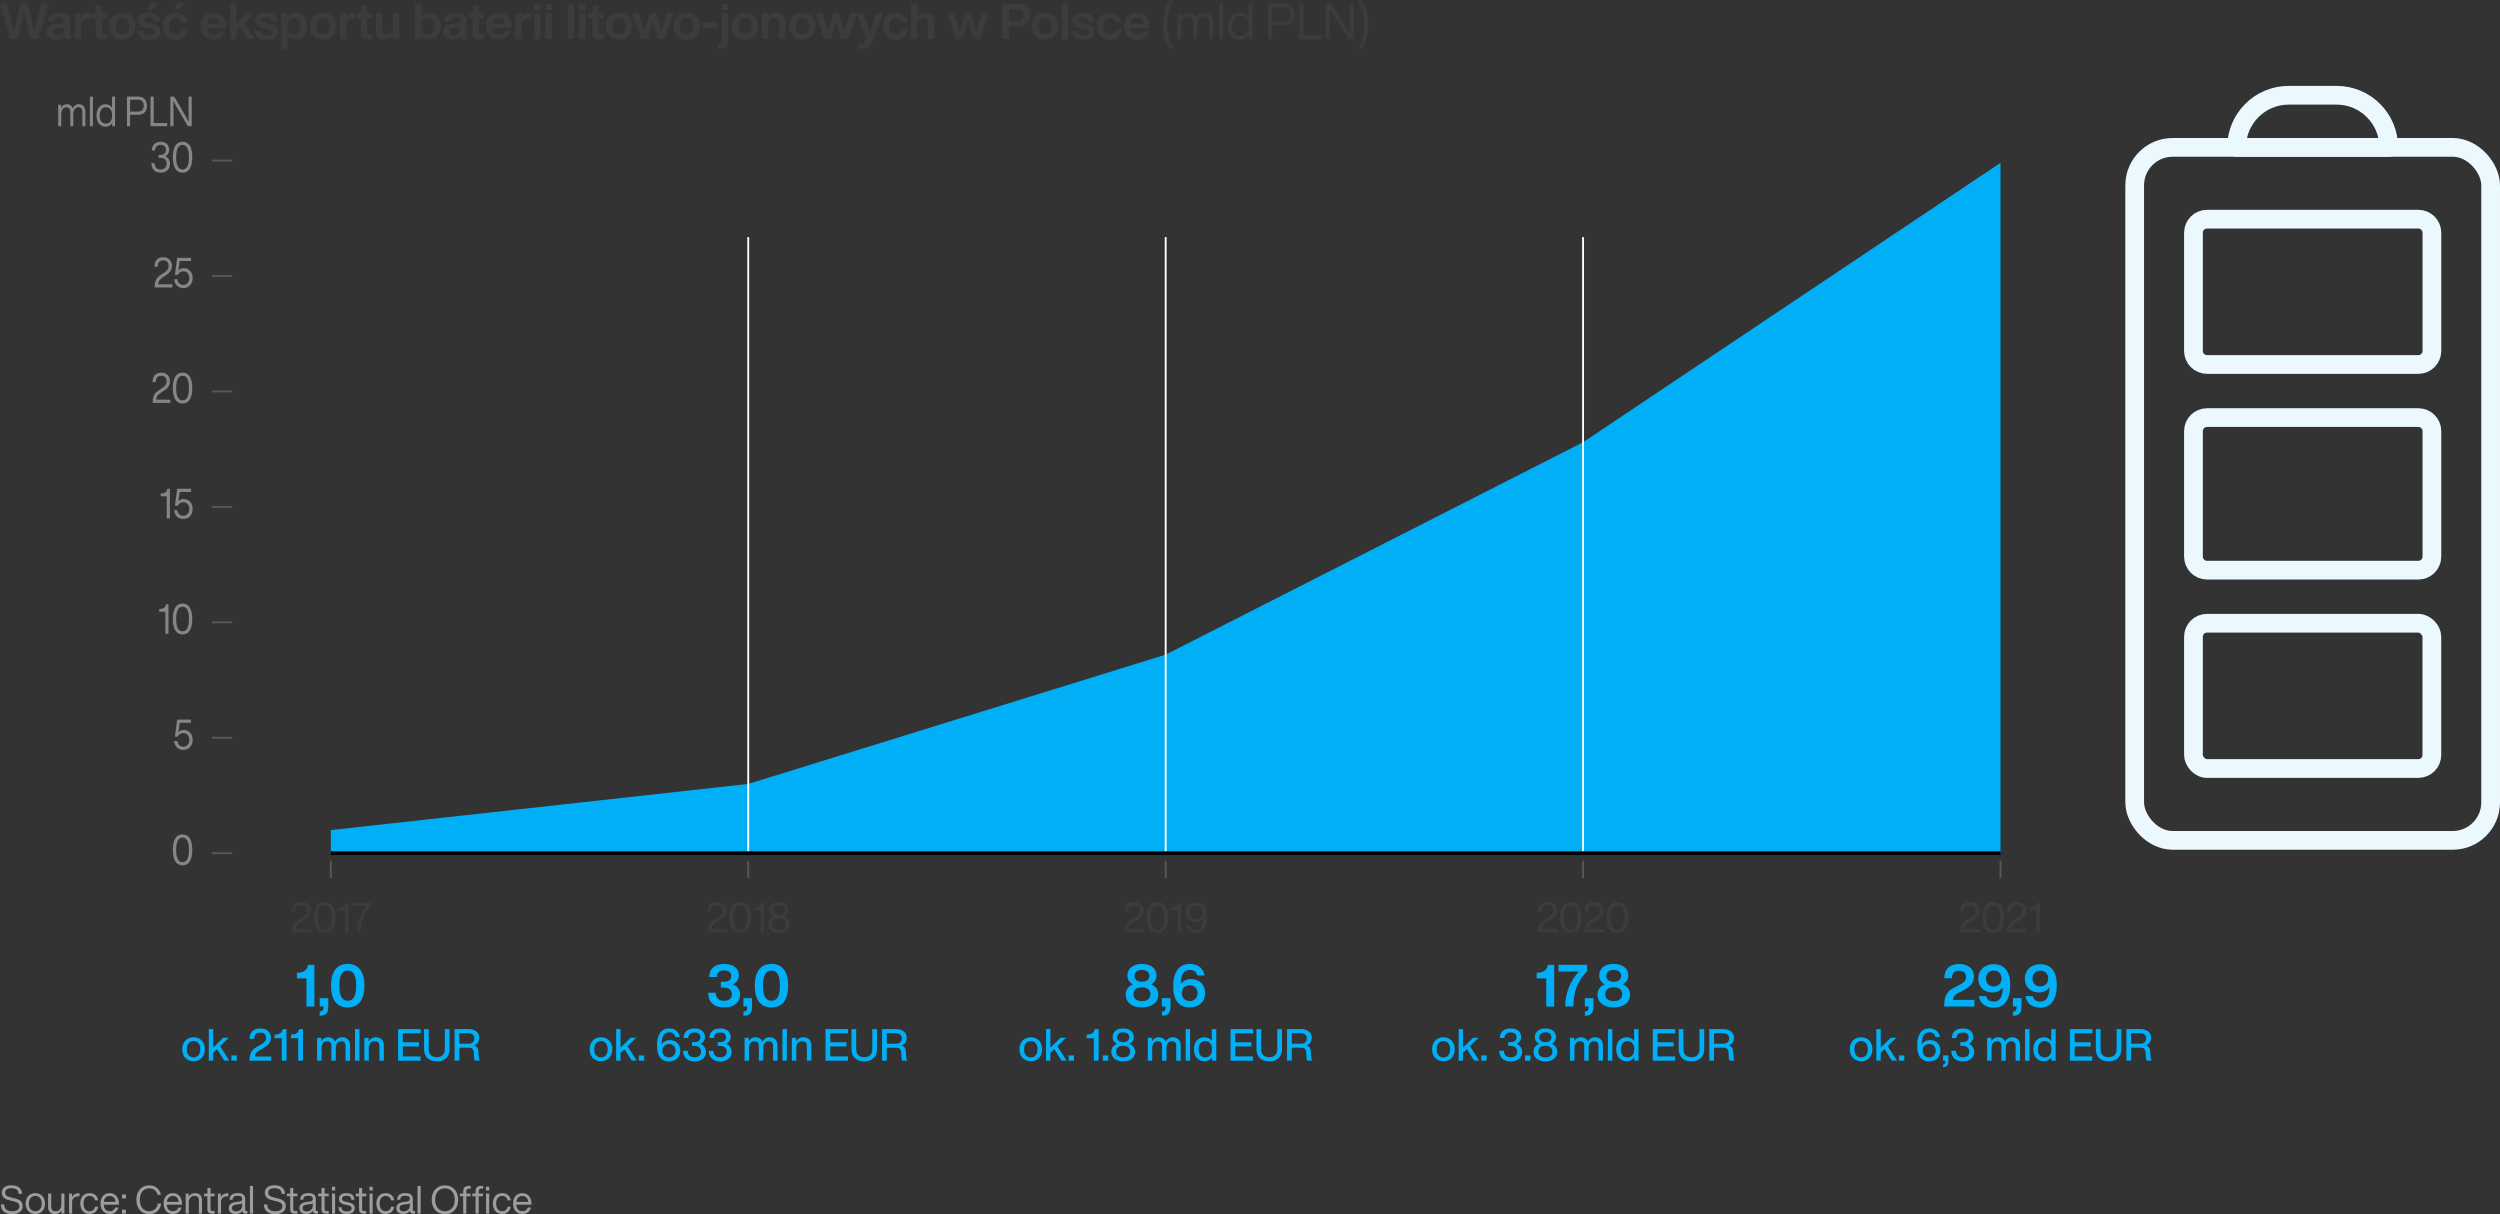 <svg xmlns="http://www.w3.org/2000/svg" id="uuid-84179fd4-8b4e-4ff7-89ac-3ea2570359ca" data-name="Layer 2" width="902.31" height="438.24" viewBox="0 0 902.31 438.24"><rect x="0" y="0" width="902.31" height="438.24" fill="#333333" stroke="none"/><defs><style>      .uuid-a3049fa3-9385-400a-8b77-899db185574e {        stroke: #575756;      }      .uuid-a3049fa3-9385-400a-8b77-899db185574e, .uuid-c20208ec-b9ea-4489-9bc7-b7641a7ed912 {        stroke-width: .68px;      }      .uuid-a3049fa3-9385-400a-8b77-899db185574e, .uuid-c20208ec-b9ea-4489-9bc7-b7641a7ed912, .uuid-7eef8e10-6c6d-4814-92bd-7308a24e9594, .uuid-497ea67b-a97b-4799-8797-fa6536572d76 {        fill: none;      }      .uuid-a3049fa3-9385-400a-8b77-899db185574e, .uuid-c20208ec-b9ea-4489-9bc7-b7641a7ed912, .uuid-497ea67b-a97b-4799-8797-fa6536572d76 {        stroke-miterlimit: 10;      }      .uuid-675e4db7-d08d-4aeb-8e4b-668f437c32d4 {        fill: #00aff5;      }      .uuid-10585af8-5b0d-48af-a149-e1e5c9f31d9b {        fill: #868686;      }      .uuid-c20208ec-b9ea-4489-9bc7-b7641a7ed912 {        stroke: #fff;      }      .uuid-278d4cda-dd96-4524-a958-30a9be1993bd {        fill: #9d9d9c;      }      .uuid-65225b71-7b6d-4c4b-a602-d89a5f434d4e {        fill: #3c3c3b;      }      .uuid-7eef8e10-6c6d-4814-92bd-7308a24e9594 {        stroke: #ebf9ff;        stroke-linecap: round;        stroke-linejoin: round;        stroke-width: 6.76px;      }      .uuid-497ea67b-a97b-4799-8797-fa6536572d76 {        stroke: #000;        stroke-width: 1.35px;      }    </style></defs><g id="uuid-f39bac9d-ada5-4af9-874e-b7479c83b1e3" data-name="Grafika"><g><rect class="uuid-7eef8e10-6c6d-4814-92bd-7308a24e9594" x="770.46" y="53.19" width="128.47" height="250.12" rx="13.7" ry="13.7"></rect><path class="uuid-7eef8e10-6c6d-4814-92bd-7308a24e9594" d="m843.33,34.38h-17.28c-10.39,0-18.81,8.42-18.81,18.81h54.91s0,0,0,0c0-10.39-8.42-18.81-18.81-18.81Z"></path><g><path class="uuid-7eef8e10-6c6d-4814-92bd-7308a24e9594" d="m796.56,79.11h76.28c2.7,0,4.89,2.19,4.89,4.89v42.66c0,2.7-2.19,4.89-4.89,4.89h-76.28c-2.7,0-4.89-2.19-4.89-4.89v-42.66c0-2.7,2.19-4.89,4.89-4.89Z"></path><path class="uuid-7eef8e10-6c6d-4814-92bd-7308a24e9594" d="m796.56,150.72h76.28c2.7,0,4.89,2.19,4.89,4.89v45.29c0,2.7-2.19,4.89-4.89,4.89h-76.28c-2.7,0-4.89-2.19-4.89-4.89v-45.29c0-2.7,2.19-4.89,4.89-4.89Z"></path><rect class="uuid-7eef8e10-6c6d-4814-92bd-7308a24e9594" x="791.67" y="224.94" width="86.05" height="52.44" rx="4.89" ry="4.89"></rect></g></g><polygon class="uuid-675e4db7-d08d-4aeb-8e4b-668f437c32d4" points="722.03 58.77 571.37 159.61 420.72 236.27 270.06 282.94 119.4 299.6 119.4 307.94 722.03 307.94 722.03 58.77"></polygon><g><path class="uuid-65225b71-7b6d-4c4b-a602-d89a5f434d4e" d="m17.39,1.26l-3.55,12.82h-2.74l-1.37-5.33c-.36-1.48-.74-3.02-1.04-4.54-.31,1.51-.67,3.06-1.04,4.54l-1.37,5.33h-2.72L0,1.26h2.54l1.33,5.17c.4,1.58.83,3.26,1.17,4.88.34-1.62.72-3.29,1.1-4.9l1.31-5.15h2.5l1.31,5.15c.4,1.6.76,3.29,1.08,4.92.36-1.62.77-3.31,1.17-4.9l1.35-5.17h2.52Z"></path><path class="uuid-65225b71-7b6d-4c4b-a602-d89a5f434d4e" d="m23.42,14.08c-.14-.25-.22-.68-.25-1.13-.61.86-1.62,1.35-2.99,1.35-1.98,0-3.35-.99-3.35-2.79,0-1.55.94-2.65,3.56-2.9l1.4-.13c.86-.11,1.31-.38,1.31-1.06,0-.72-.38-1.15-1.69-1.15s-1.84.34-1.93,1.48h-2.23c.13-1.96,1.28-3.17,4.18-3.17s3.87,1.12,3.87,2.79v4.95c0,.67.13,1.4.38,1.76h-2.27Zm-.31-3.67v-.85c-.23.22-.58.32-1.06.38l-1.22.14c-1.26.14-1.67.59-1.67,1.33,0,.77.52,1.26,1.57,1.26,1.21,0,2.39-.65,2.39-2.27Z"></path><path class="uuid-65225b71-7b6d-4c4b-a602-d89a5f434d4e" d="m32.56,4.68v2.09h-.58c-1.67,0-2.68.83-2.68,2.59v4.72h-2.27V4.79h2.2v1.66c.45-1.04,1.33-1.8,2.77-1.8.2,0,.36,0,.56.04Z"></path><path class="uuid-65225b71-7b6d-4c4b-a602-d89a5f434d4e" d="m36.88,6.52v5.02c0,.61.31.81,1.06.81h.77v1.73c-.41.04-.83.07-1.19.07-1.96,0-2.9-.67-2.9-2.38v-5.26h-1.44v-1.73h1.44v-2.7h2.25v2.7h1.84v1.73h-1.84Z"></path><path class="uuid-65225b71-7b6d-4c4b-a602-d89a5f434d4e" d="m39.46,9.43c0-2.95,1.91-4.86,4.74-4.86s4.72,1.91,4.72,4.86-1.89,4.86-4.72,4.86-4.74-1.91-4.74-4.86Zm7.15,0c0-1.96-.95-2.99-2.41-2.99s-2.41,1.03-2.41,2.99.94,2.99,2.41,2.99,2.41-1.03,2.41-2.99Z"></path><path class="uuid-65225b71-7b6d-4c4b-a602-d89a5f434d4e" d="m49.63,11.13h2.21c.13,1.17.72,1.58,2.07,1.58s1.84-.41,1.84-1.12-.41-.99-1.82-1.22l-1.06-.18c-2-.34-3.04-1.22-3.04-2.81,0-1.75,1.37-2.81,3.85-2.81,2.86,0,4.03,1.24,4.1,3.15h-2.14c-.05-1.19-.79-1.53-1.96-1.53-1.1,0-1.62.41-1.62,1.08s.54.95,1.55,1.13l1.17.18c2.23.4,3.22,1.22,3.22,2.83,0,1.87-1.53,2.92-4.12,2.92s-4.1-.95-4.25-3.21ZM54.49.99h2.61l-2.32,2.59h-1.85l1.57-2.59Z"></path><path class="uuid-65225b71-7b6d-4c4b-a602-d89a5f434d4e" d="m58.79,9.43c0-2.97,1.82-4.86,4.59-4.86,2.43,0,4.05,1.39,4.32,3.57h-2.27c-.22-1.15-1.04-1.67-2.05-1.67-1.35,0-2.27.94-2.27,2.97s.95,2.97,2.27,2.97c1.03,0,1.91-.56,2.09-1.78h2.27c-.25,2.27-1.98,3.67-4.36,3.67-2.75,0-4.59-1.89-4.59-4.86Zm5.31-8.44h2.61l-2.32,2.59h-1.85l1.57-2.59Z"></path><path class="uuid-65225b71-7b6d-4c4b-a602-d89a5f434d4e" d="m81.63,10.14h-6.95c.16,1.66,1.1,2.39,2.41,2.39,1.08,0,1.78-.5,2.12-1.33h2.18c-.47,1.89-2.09,3.1-4.32,3.1-2.74,0-4.63-1.89-4.63-4.86s1.84-4.86,4.59-4.86,4.59,2.07,4.59,5.02v.54Zm-6.93-1.58h4.66c-.18-1.31-.99-2.21-2.34-2.21-1.21,0-2.11.68-2.32,2.21Z"></path><path class="uuid-65225b71-7b6d-4c4b-a602-d89a5f434d4e" d="m86.72,9.76l-1.4,1.4v2.92h-2.23V1.26h2.23v7.38l3.78-3.85h2.7l-3.51,3.51,3.73,5.78h-2.59l-2.7-4.32Z"></path><path class="uuid-65225b71-7b6d-4c4b-a602-d89a5f434d4e" d="m91.94,11.13h2.21c.13,1.17.72,1.58,2.07,1.58s1.84-.41,1.84-1.12-.41-.99-1.82-1.22l-1.06-.18c-2-.34-3.04-1.22-3.04-2.81,0-1.75,1.37-2.81,3.85-2.81,2.86,0,4.03,1.24,4.1,3.15h-2.14c-.05-1.19-.79-1.53-1.96-1.53-1.1,0-1.62.41-1.62,1.08s.54.95,1.55,1.13l1.17.18c2.23.4,3.22,1.22,3.22,2.83,0,1.87-1.53,2.92-4.12,2.92s-4.1-.95-4.25-3.21Z"></path><path class="uuid-65225b71-7b6d-4c4b-a602-d89a5f434d4e" d="m110.83,9.43c0,2.95-1.6,4.86-4.16,4.86-1.3,0-2.25-.52-2.88-1.42v4.74h-2.27V4.79h2.18v1.33c.63-.97,1.62-1.55,2.97-1.55,2.56,0,4.16,1.91,4.16,4.86Zm-2.3-.07c0-1.96-.92-2.92-2.39-2.92s-2.4,1.03-2.4,2.99.92,2.99,2.4,2.99,2.39-1.1,2.39-3.06Z"></path><path class="uuid-65225b71-7b6d-4c4b-a602-d89a5f434d4e" d="m111.83,9.43c0-2.95,1.91-4.86,4.74-4.86s4.72,1.91,4.72,4.86-1.89,4.86-4.72,4.86-4.74-1.91-4.74-4.86Zm7.15,0c0-1.96-.95-2.99-2.41-2.99s-2.41,1.03-2.41,2.99.94,2.99,2.41,2.99,2.41-1.03,2.41-2.99Z"></path><path class="uuid-65225b71-7b6d-4c4b-a602-d89a5f434d4e" d="m128.23,4.68v2.09h-.58c-1.67,0-2.68.83-2.68,2.59v4.72h-2.27V4.79h2.2v1.66c.45-1.04,1.33-1.8,2.77-1.8.2,0,.36,0,.56.04Z"></path><path class="uuid-65225b71-7b6d-4c4b-a602-d89a5f434d4e" d="m132.55,6.52v5.02c0,.61.31.81,1.06.81h.77v1.73c-.41.04-.83.07-1.19.07-1.96,0-2.9-.67-2.9-2.38v-5.26h-1.44v-1.73h1.44v-2.7h2.25v2.7h1.84v1.73h-1.84Z"></path><path class="uuid-65225b71-7b6d-4c4b-a602-d89a5f434d4e" d="m144.07,4.79v9.29h-2.2v-1.35c-.61.9-1.58,1.57-2.92,1.57-1.93,0-3.24-1.13-3.24-3.35v-6.16h2.27v5.78c0,1.19.58,1.76,1.75,1.76.99,0,2.07-.68,2.07-2.34v-5.2h2.27Z"></path><path class="uuid-65225b71-7b6d-4c4b-a602-d89a5f434d4e" d="m159.1,9.43c0,2.95-1.6,4.86-4.16,4.86-1.35,0-2.34-.58-2.97-1.55v1.33h-2.18V1.26h2.27v4.74c.63-.9,1.58-1.42,2.88-1.42,2.56,0,4.16,1.91,4.16,4.86Zm-2.3-.07c0-1.96-.92-2.92-2.39-2.92s-2.4,1.03-2.4,2.99.92,2.99,2.4,2.99,2.39-1.1,2.39-3.06Z"></path><path class="uuid-65225b71-7b6d-4c4b-a602-d89a5f434d4e" d="m166.5,14.08c-.14-.25-.22-.68-.25-1.13-.61.86-1.62,1.35-2.99,1.35-1.98,0-3.35-.99-3.35-2.79,0-1.55.94-2.65,3.56-2.9l1.4-.13c.86-.11,1.31-.38,1.31-1.06,0-.72-.38-1.15-1.69-1.15s-1.84.34-1.93,1.48h-2.23c.13-1.96,1.28-3.17,4.18-3.17s3.87,1.12,3.87,2.79v4.95c0,.67.13,1.4.38,1.76h-2.27Zm-.31-3.67v-.85c-.23.22-.58.32-1.06.38l-1.22.14c-1.26.14-1.67.59-1.67,1.33,0,.77.52,1.26,1.57,1.26,1.21,0,2.39-.65,2.39-2.27Z"></path><path class="uuid-65225b71-7b6d-4c4b-a602-d89a5f434d4e" d="m172.84,6.52v5.02c0,.61.31.81,1.06.81h.77v1.73c-.41.04-.83.07-1.19.07-1.96,0-2.9-.67-2.9-2.38v-5.26h-1.44v-1.73h1.44v-2.7h2.25v2.7h1.84v1.73h-1.84Z"></path><path class="uuid-65225b71-7b6d-4c4b-a602-d89a5f434d4e" d="m184.59,10.14h-6.95c.16,1.66,1.1,2.39,2.41,2.39,1.08,0,1.78-.5,2.12-1.33h2.18c-.47,1.89-2.09,3.1-4.32,3.1-2.74,0-4.63-1.89-4.63-4.86s1.84-4.86,4.59-4.86,4.59,2.07,4.59,5.02v.54Zm-6.93-1.58h4.66c-.18-1.31-.99-2.21-2.34-2.21-1.21,0-2.11.68-2.32,2.21Z"></path><path class="uuid-65225b71-7b6d-4c4b-a602-d89a5f434d4e" d="m191.57,4.68v2.09h-.58c-1.67,0-2.68.83-2.68,2.59v4.72h-2.27V4.79h2.2v1.66c.45-1.04,1.33-1.8,2.77-1.8.2,0,.36,0,.56.04Z"></path><path class="uuid-65225b71-7b6d-4c4b-a602-d89a5f434d4e" d="m192.8,4.79h2.27v9.29h-2.27V4.79Zm.02-3.33h2.23v2.12h-2.23V1.46Z"></path><path class="uuid-65225b71-7b6d-4c4b-a602-d89a5f434d4e" d="m196.9,4.79h2.27v9.29h-2.27V4.79Zm.02-3.33h2.23v2.12h-2.23V1.46Z"></path><path class="uuid-65225b71-7b6d-4c4b-a602-d89a5f434d4e" d="m204.89,1.26h2.27v12.82h-2.27V1.26Z"></path><path class="uuid-65225b71-7b6d-4c4b-a602-d89a5f434d4e" d="m209,4.79h2.27v9.29h-2.27V4.79Zm.02-3.33h2.23v2.12h-2.23V1.46Z"></path><path class="uuid-65225b71-7b6d-4c4b-a602-d89a5f434d4e" d="m216.11,6.52v5.02c0,.61.31.81,1.06.81h.77v1.73c-.41.04-.83.07-1.19.07-1.96,0-2.9-.67-2.9-2.38v-5.26h-1.44v-1.73h1.44v-2.7h2.25v2.7h1.84v1.73h-1.84Z"></path><path class="uuid-65225b71-7b6d-4c4b-a602-d89a5f434d4e" d="m218.68,9.43c0-2.95,1.91-4.86,4.74-4.86s4.72,1.91,4.72,4.86-1.89,4.86-4.72,4.86-4.74-1.91-4.74-4.86Zm7.15,0c0-1.96-.95-2.99-2.41-2.99s-2.41,1.03-2.41,2.99.94,2.99,2.41,2.99,2.41-1.03,2.41-2.99Z"></path><path class="uuid-65225b71-7b6d-4c4b-a602-d89a5f434d4e" d="m242.99,4.79l-3.06,9.29h-2.38l-1.17-3.82c-.27-.92-.54-1.85-.79-2.77-.25.92-.5,1.85-.77,2.77l-1.15,3.82h-2.38l-3.06-9.29h2.43l1.04,3.48c.32,1.06.63,2.16.92,3.22.27-1.08.56-2.16.88-3.24l1.03-3.46h2.16l1.03,3.46c.32,1.08.61,2.16.88,3.24.29-1.06.59-2.16.92-3.22l1.04-3.48h2.43Z"></path><path class="uuid-65225b71-7b6d-4c4b-a602-d89a5f434d4e" d="m243.07,9.43c0-2.95,1.91-4.86,4.74-4.86s4.72,1.91,4.72,4.86-1.89,4.86-4.72,4.86-4.74-1.91-4.74-4.86Zm7.15,0c0-1.96-.95-2.99-2.41-2.99s-2.41,1.03-2.41,2.99.94,2.99,2.41,2.99,2.41-1.03,2.41-2.99Z"></path><path class="uuid-65225b71-7b6d-4c4b-a602-d89a5f434d4e" d="m253.62,8.05h5.35v1.95h-5.35v-1.95Z"></path><path class="uuid-65225b71-7b6d-4c4b-a602-d89a5f434d4e" d="m259.16,17.63v-1.78h.45c.58,0,.88-.2.88-.81V4.79h2.27v10.5c0,1.71-.95,2.38-2.74,2.38-.36,0-.58-.02-.86-.04Zm1.35-16.17h2.23v2.12h-2.23V1.46Z"></path><path class="uuid-65225b71-7b6d-4c4b-a602-d89a5f434d4e" d="m264.19,9.43c0-2.95,1.91-4.86,4.74-4.86s4.72,1.91,4.72,4.86-1.89,4.86-4.72,4.86-4.74-1.91-4.74-4.86Zm7.15,0c0-1.96-.95-2.99-2.41-2.99s-2.41,1.03-2.41,2.99.94,2.99,2.41,2.99,2.41-1.03,2.41-2.99Z"></path><path class="uuid-65225b71-7b6d-4c4b-a602-d89a5f434d4e" d="m283.41,7.92v6.16h-2.27v-5.78c0-1.19-.59-1.76-1.75-1.76-.99,0-2.07.68-2.07,2.34v5.2h-2.27V4.79h2.2v1.33c.59-.88,1.58-1.55,2.9-1.55,1.94,0,3.26,1.13,3.26,3.35Z"></path><path class="uuid-65225b71-7b6d-4c4b-a602-d89a5f434d4e" d="m284.83,9.43c0-2.95,1.91-4.86,4.74-4.86s4.72,1.91,4.72,4.86-1.89,4.86-4.72,4.86-4.74-1.91-4.74-4.86Zm7.15,0c0-1.96-.95-2.99-2.41-2.99s-2.41,1.03-2.41,2.99.94,2.99,2.41,2.99,2.41-1.03,2.41-2.99Z"></path><path class="uuid-65225b71-7b6d-4c4b-a602-d89a5f434d4e" d="m309.14,4.79l-3.06,9.29h-2.38l-1.17-3.82c-.27-.92-.54-1.85-.79-2.77-.25.92-.5,1.85-.77,2.77l-1.15,3.82h-2.38l-3.06-9.29h2.43l1.04,3.48c.32,1.06.63,2.16.92,3.22.27-1.08.56-2.16.88-3.24l1.03-3.46h2.16l1.03,3.46c.32,1.08.61,2.16.88,3.24.29-1.06.59-2.16.92-3.22l1.04-3.48h2.43Z"></path><path class="uuid-65225b71-7b6d-4c4b-a602-d89a5f434d4e" d="m318.55,4.79l-3.58,10.05c-.74,2.07-1.75,2.79-4,2.79-.43,0-.7-.02-.99-.05v-1.78h.86c1.12,0,1.53-.72,1.53-1.5,0-.56-.22-1.26-.43-1.87l-2.7-7.63h2.45l.76,2.32c.5,1.62,1.01,3.37,1.48,5.19.49-1.84.99-3.53,1.49-5.17l.76-2.34h2.38Z"></path><path class="uuid-65225b71-7b6d-4c4b-a602-d89a5f434d4e" d="m318.62,9.43c0-2.97,1.82-4.86,4.59-4.86,2.43,0,4.05,1.39,4.32,3.57h-2.27c-.22-1.15-1.04-1.67-2.05-1.67-1.35,0-2.27.94-2.27,2.97s.95,2.97,2.27,2.97c1.03,0,1.91-.56,2.09-1.78h2.27c-.25,2.27-1.98,3.67-4.36,3.67-2.75,0-4.59-1.89-4.59-4.86Z"></path><path class="uuid-65225b71-7b6d-4c4b-a602-d89a5f434d4e" d="m337.16,7.92v6.16h-2.27v-5.78c0-1.19-.59-1.76-1.75-1.76-.99,0-2.07.68-2.07,2.34v5.2h-2.27V1.26h2.27v4.77c.61-.85,1.57-1.46,2.83-1.46,1.94,0,3.26,1.13,3.26,3.35Z"></path><path class="uuid-65225b71-7b6d-4c4b-a602-d89a5f434d4e" d="m356.78,4.79l-3.06,9.29h-2.38l-1.17-3.82c-.27-.92-.54-1.85-.79-2.77-.25.92-.5,1.85-.77,2.77l-1.15,3.82h-2.38l-3.06-9.29h2.43l1.04,3.48c.32,1.06.63,2.16.92,3.22.27-1.08.56-2.16.88-3.24l1.03-3.46h2.16l1.03,3.46c.32,1.08.61,2.16.88,3.24.29-1.06.59-2.16.92-3.22l1.04-3.48h2.43Z"></path><path class="uuid-65225b71-7b6d-4c4b-a602-d89a5f434d4e" d="m371.94,5.44c0,2.47-1.58,4.16-4.54,4.16h-3.21v4.48h-2.43V1.26h5.64c2.95,0,4.54,1.69,4.54,4.18Zm-2.45,0c0-1.33-.77-2.09-2.2-2.09h-3.1v4.16h3.1c1.42,0,2.2-.74,2.2-2.07Z"></path><path class="uuid-65225b71-7b6d-4c4b-a602-d89a5f434d4e" d="m372.38,9.43c0-2.95,1.91-4.86,4.74-4.86s4.72,1.91,4.72,4.86-1.89,4.86-4.72,4.86-4.74-1.91-4.74-4.86Zm7.15,0c0-1.96-.95-2.99-2.41-2.99s-2.41,1.03-2.41,2.99.94,2.99,2.41,2.99,2.41-1.03,2.41-2.99Z"></path><path class="uuid-65225b71-7b6d-4c4b-a602-d89a5f434d4e" d="m383.25,1.26h2.27v12.82h-2.27V1.26Z"></path><path class="uuid-65225b71-7b6d-4c4b-a602-d89a5f434d4e" d="m386.76,11.13h2.21c.13,1.17.72,1.58,2.07,1.58s1.84-.41,1.84-1.12-.41-.99-1.82-1.22l-1.06-.18c-2-.34-3.04-1.22-3.04-2.81,0-1.75,1.37-2.81,3.85-2.81,2.86,0,4.03,1.24,4.1,3.15h-2.14c-.05-1.19-.79-1.53-1.96-1.53-1.1,0-1.62.41-1.62,1.08s.54.95,1.55,1.13l1.17.18c2.23.4,3.22,1.22,3.22,2.83,0,1.87-1.53,2.92-4.12,2.92s-4.1-.95-4.25-3.21Z"></path><path class="uuid-65225b71-7b6d-4c4b-a602-d89a5f434d4e" d="m395.93,9.43c0-2.97,1.82-4.86,4.59-4.86,2.43,0,4.05,1.39,4.32,3.57h-2.27c-.22-1.15-1.04-1.67-2.05-1.67-1.35,0-2.27.94-2.27,2.97s.95,2.97,2.27,2.97c1.03,0,1.91-.56,2.09-1.78h2.27c-.25,2.27-1.98,3.67-4.36,3.67-2.75,0-4.59-1.89-4.59-4.86Z"></path><path class="uuid-65225b71-7b6d-4c4b-a602-d89a5f434d4e" d="m414.92,10.14h-6.95c.16,1.66,1.1,2.39,2.41,2.39,1.08,0,1.78-.5,2.12-1.33h2.18c-.47,1.89-2.09,3.1-4.32,3.1-2.74,0-4.63-1.89-4.63-4.86s1.84-4.86,4.59-4.86,4.59,2.07,4.59,5.02v.54Zm-6.93-1.58h4.66c-.18-1.31-.99-2.21-2.34-2.21-1.21,0-2.11.68-2.32,2.21Z"></path><path class="uuid-65225b71-7b6d-4c4b-a602-d89a5f434d4e" d="m419.77,8.8c0-3.51.94-6.63,2.52-8.8h1.35c-1.69,2.75-2.34,5.33-2.34,8.8s.65,6.05,2.34,8.8h-1.35c-1.58-2.2-2.52-5.29-2.52-8.8Z"></path><path class="uuid-65225b71-7b6d-4c4b-a602-d89a5f434d4e" d="m437.87,7.78v6.3h-1.44v-6.16c0-1.44-.72-2.05-1.94-2.05s-2.38.9-2.38,3.13v5.08h-1.44v-6.16c0-1.44-.74-2.05-1.94-2.05-1.13,0-2.38.9-2.38,3.13v5.08h-1.44V4.79h1.37v1.37c.56-.96,1.44-1.58,2.68-1.58,1.48,0,2.41.72,2.86,1.75.58-1.03,1.55-1.75,2.86-1.75,2.16,0,3.19,1.4,3.19,3.21Z"></path><path class="uuid-65225b71-7b6d-4c4b-a602-d89a5f434d4e" d="m440.02,1.26h1.44v12.82h-1.44V1.26Z"></path><path class="uuid-65225b71-7b6d-4c4b-a602-d89a5f434d4e" d="m452.05,1.26v12.82h-1.37v-1.44c-.7,1.06-1.8,1.66-3.19,1.66-2.61,0-4.32-1.89-4.32-4.86s1.71-4.86,4.32-4.86c1.35,0,2.41.56,3.11,1.55V1.26h1.44Zm-1.39,8.17c0-2.25-1.19-3.57-2.99-3.57s-2.99,1.39-2.99,3.64,1.19,3.49,2.99,3.49,2.99-1.31,2.99-3.57Z"></path><path class="uuid-65225b71-7b6d-4c4b-a602-d89a5f434d4e" d="m467.3,5.2c0,2.3-1.4,3.94-4.25,3.94h-3.82v4.93h-1.51V1.26h5.33c2.84,0,4.25,1.64,4.25,3.94Zm-1.57,0c0-1.62-.88-2.57-2.68-2.57h-3.82v5.15h3.82c1.8,0,2.68-.95,2.68-2.58Z"></path><path class="uuid-65225b71-7b6d-4c4b-a602-d89a5f434d4e" d="m476.94,12.71v1.37h-7.96V1.26h1.51v11.45h6.45Z"></path><path class="uuid-65225b71-7b6d-4c4b-a602-d89a5f434d4e" d="m488.66,1.26v12.82h-1.84l-4.25-6.61c-.88-1.39-1.96-3.1-2.66-4.34.05,2.52.05,4.9.05,6.63v4.32h-1.49V1.26h1.84l4.25,6.61c.88,1.39,1.96,3.1,2.66,4.34-.05-2.52-.05-4.9-.05-6.62V1.26h1.49Z"></path><path class="uuid-65225b71-7b6d-4c4b-a602-d89a5f434d4e" d="m492.35,8.8c0-3.48-.65-6.05-2.34-8.8h1.35c1.58,2.18,2.52,5.29,2.52,8.8s-.94,6.61-2.52,8.8h-1.35c1.69-2.75,2.34-5.33,2.34-8.8Z"></path></g><g><line class="uuid-a3049fa3-9385-400a-8b77-899db185574e" x1="119.4" y1="316.92" x2="119.4" y2="310.67"></line><line class="uuid-a3049fa3-9385-400a-8b77-899db185574e" x1="270.06" y1="316.92" x2="270.06" y2="310.67"></line><line class="uuid-a3049fa3-9385-400a-8b77-899db185574e" x1="420.72" y1="316.92" x2="420.72" y2="310.67"></line><line class="uuid-a3049fa3-9385-400a-8b77-899db185574e" x1="571.37" y1="316.92" x2="571.37" y2="310.67"></line><line class="uuid-a3049fa3-9385-400a-8b77-899db185574e" x1="722.03" y1="316.92" x2="722.03" y2="310.67"></line></g><g><g><path class="uuid-10585af8-5b0d-48af-a149-e1e5c9f31d9b" d="m62.38,306.74c0-3.54,1.16-5.58,3.51-5.58s3.51,2.04,3.51,5.58-1.16,5.58-3.51,5.58-3.51-2.04-3.51-5.58Zm5.82,0c0-2.97-.82-4.44-2.31-4.44s-2.31,1.47-2.31,4.44.82,4.44,2.31,4.44,2.31-1.47,2.31-4.44Z"></path><path class="uuid-10585af8-5b0d-48af-a149-e1e5c9f31d9b" d="m69.53,267.05c0,2.03-1.26,3.6-3.36,3.6-1.88,0-3.18-1.29-3.29-3.21h1.14c.11,1.35,1.09,2.07,2.15,2.07,1.26,0,2.16-1,2.16-2.46s-.9-2.46-2.16-2.46c-.99,0-1.63.48-1.98,1.29h-1.06l.82-6.15h5v1.14h-4.08l-.46,3.36c.5-.5,1.16-.78,1.84-.78,2.12,0,3.29,1.58,3.29,3.6Z"></path><g><path class="uuid-10585af8-5b0d-48af-a149-e1e5c9f31d9b" d="m60.81,228.75h-1.14v-7.96h-2.2v-.99h.22c1.25-.1,1.96-.43,2.2-1.72h.92v10.68Z"></path><path class="uuid-10585af8-5b0d-48af-a149-e1e5c9f31d9b" d="m62.38,223.41c0-3.54,1.16-5.58,3.51-5.58s3.51,2.04,3.51,5.58-1.16,5.58-3.51,5.58-3.51-2.04-3.51-5.58Zm5.82,0c0-2.97-.82-4.44-2.31-4.44s-2.31,1.47-2.31,4.44.82,4.44,2.31,4.44,2.31-1.47,2.31-4.44Z"></path></g><g><path class="uuid-10585af8-5b0d-48af-a149-e1e5c9f31d9b" d="m61.32,187.08h-1.14v-7.96h-2.2v-.99h.22c1.25-.1,1.96-.43,2.2-1.72h.92v10.68Z"></path><path class="uuid-10585af8-5b0d-48af-a149-e1e5c9f31d9b" d="m69.53,183.72c0,2.02-1.26,3.6-3.36,3.6-1.88,0-3.18-1.29-3.29-3.21h1.14c.11,1.35,1.09,2.07,2.15,2.07,1.26,0,2.16-1,2.16-2.46s-.9-2.46-2.16-2.46c-.99,0-1.63.48-1.98,1.29h-1.06l.82-6.15h5v1.14h-4.08l-.46,3.36c.5-.5,1.16-.78,1.84-.78,2.12,0,3.29,1.58,3.29,3.6Z"></path></g><g><path class="uuid-10585af8-5b0d-48af-a149-e1e5c9f31d9b" d="m61.48,144.27v1.14h-6.39l.03-.58c.07-1.29.37-2.8,2.11-3.92l1.22-.78c1.17-.75,1.7-1.42,1.7-2.55s-.68-1.95-1.92-1.95-2.03.66-2.03,2.29h-1.13c-.03-2.21,1.18-3.44,3.18-3.44,1.84,0,3.09,1.28,3.09,3.09,0,1.37-.65,2.49-2.2,3.48l-1.03.66c-1.11.72-1.66,1.36-1.74,2.55h5.11Z"></path><path class="uuid-10585af8-5b0d-48af-a149-e1e5c9f31d9b" d="m62.38,140.07c0-3.54,1.16-5.58,3.51-5.58s3.51,2.04,3.51,5.58-1.16,5.58-3.51,5.58-3.51-2.04-3.51-5.58Zm5.82,0c0-2.97-.82-4.44-2.31-4.44s-2.31,1.47-2.31,4.44.82,4.44,2.31,4.44,2.31-1.47,2.31-4.44Z"></path></g><g><path class="uuid-10585af8-5b0d-48af-a149-e1e5c9f31d9b" d="m62.19,102.61v1.14h-6.39l.03-.58c.07-1.29.37-2.8,2.11-3.92l1.22-.78c1.17-.75,1.7-1.42,1.7-2.55s-.68-1.95-1.92-1.95-2.03.66-2.03,2.29h-1.13c-.03-2.21,1.18-3.44,3.18-3.44,1.84,0,3.09,1.28,3.09,3.09,0,1.37-.65,2.49-2.2,3.48l-1.03.66c-1.11.72-1.66,1.36-1.74,2.55h5.11Z"></path><path class="uuid-10585af8-5b0d-48af-a149-e1e5c9f31d9b" d="m69.53,100.38c0,2.03-1.26,3.6-3.36,3.6-1.88,0-3.18-1.29-3.29-3.21h1.14c.11,1.35,1.09,2.07,2.15,2.07,1.26,0,2.16-1,2.16-2.46s-.9-2.46-2.16-2.46c-.99,0-1.63.48-1.98,1.29h-1.06l.82-6.15h5v1.14h-4.08l-.46,3.36c.5-.5,1.16-.78,1.84-.78,2.12,0,3.29,1.58,3.29,3.6Z"></path></g><g><path class="uuid-10585af8-5b0d-48af-a149-e1e5c9f31d9b" d="m61.36,59.08c0,1.95-1.36,3.24-3.33,3.24-2.22,0-3.4-1.4-3.39-3.46h1.13c.04,1.51.84,2.32,2.26,2.32,1.29,0,2.13-.81,2.13-2.1s-.84-2.13-2.2-2.13h-.72v-1.05h.65c1.31,0,2.01-.67,2.01-1.82s-.76-1.78-1.94-1.78c-1.11,0-1.97.6-2.03,2.04h-1.14c.01-1.91,1.21-3.18,3.17-3.18,1.79,0,3.1,1.02,3.1,2.9,0,1.09-.53,1.86-1.32,2.34.88.51,1.62,1.35,1.62,2.68Z"></path><path class="uuid-10585af8-5b0d-48af-a149-e1e5c9f31d9b" d="m62.38,56.74c0-3.54,1.16-5.58,3.51-5.58s3.51,2.04,3.51,5.58-1.16,5.58-3.51,5.58-3.51-2.04-3.51-5.58Zm5.82,0c0-2.97-.82-4.44-2.31-4.44s-2.31,1.47-2.31,4.44.82,4.44,2.31,4.44,2.31-1.47,2.31-4.44Z"></path></g><g><path class="uuid-10585af8-5b0d-48af-a149-e1e5c9f31d9b" d="m30.81,40.29v5.25h-1.09v-5.13c0-1.2-.54-1.71-1.47-1.71s-1.79.75-1.79,2.61v4.23h-1.09v-5.13c0-1.2-.56-1.71-1.47-1.71-.86,0-1.79.75-1.79,2.61v4.23h-1.09v-7.74h1.03v1.14c.42-.79,1.09-1.32,2.03-1.32,1.12,0,1.82.6,2.16,1.46.44-.85,1.17-1.46,2.16-1.46,1.63,0,2.41,1.17,2.41,2.67Z"></path><path class="uuid-10585af8-5b0d-48af-a149-e1e5c9f31d9b" d="m32.45,34.86h1.09v10.68h-1.09v-10.68Z"></path><path class="uuid-10585af8-5b0d-48af-a149-e1e5c9f31d9b" d="m41.53,34.86v10.68h-1.03v-1.2c-.53.88-1.36,1.38-2.41,1.38-1.97,0-3.26-1.57-3.26-4.05s1.29-4.05,3.26-4.05c1.02,0,1.82.46,2.35,1.29v-4.05h1.09Zm-1.05,6.81c0-1.88-.9-2.97-2.26-2.97s-2.26,1.16-2.26,3.03.9,2.91,2.26,2.91,2.26-1.09,2.26-2.97Z"></path><path class="uuid-10585af8-5b0d-48af-a149-e1e5c9f31d9b" d="m53.05,38.15c0,1.92-1.06,3.29-3.21,3.29h-2.88v4.11h-1.14v-10.68h4.02c2.15,0,3.21,1.37,3.21,3.29Zm-1.18,0c0-1.35-.67-2.15-2.03-2.15h-2.88v4.29h2.88c1.36,0,2.03-.79,2.03-2.14Z"></path><path class="uuid-10585af8-5b0d-48af-a149-e1e5c9f31d9b" d="m60.34,44.4v1.14h-6.01v-10.68h1.14v9.54h4.87Z"></path><path class="uuid-10585af8-5b0d-48af-a149-e1e5c9f31d9b" d="m69.19,34.86v10.68h-1.39l-3.21-5.5c-.67-1.16-1.48-2.58-2.01-3.61.04,2.1.04,4.08.04,5.52v3.6h-1.13v-10.68h1.39l3.21,5.5c.67,1.16,1.48,2.58,2.01,3.62-.04-2.1-.04-4.08-.04-5.52v-3.6h1.13Z"></path></g></g><g><line class="uuid-a3049fa3-9385-400a-8b77-899db185574e" x1="76.45" y1="307.94" x2="83.88" y2="307.94"></line><line class="uuid-a3049fa3-9385-400a-8b77-899db185574e" x1="76.45" y1="266.27" x2="83.88" y2="266.27"></line><line class="uuid-a3049fa3-9385-400a-8b77-899db185574e" x1="76.45" y1="224.61" x2="83.88" y2="224.61"></line><line class="uuid-a3049fa3-9385-400a-8b77-899db185574e" x1="76.45" y1="182.94" x2="83.88" y2="182.94"></line><line class="uuid-a3049fa3-9385-400a-8b77-899db185574e" x1="76.45" y1="141.27" x2="83.88" y2="141.27"></line><line class="uuid-a3049fa3-9385-400a-8b77-899db185574e" x1="76.45" y1="99.61" x2="83.88" y2="99.61"></line><line class="uuid-a3049fa3-9385-400a-8b77-899db185574e" x1="76.45" y1="57.94" x2="83.88" y2="57.94"></line></g></g><g><path class="uuid-65225b71-7b6d-4c4b-a602-d89a5f434d4e" d="m112.36,335.33v1.14h-7.05l.03-.58c.08-1.29.41-2.8,2.33-3.92l1.35-.78c1.29-.75,1.88-1.43,1.88-2.55s-.75-1.95-2.11-1.95-2.23.66-2.23,2.29h-1.25c-.03-2.21,1.31-3.44,3.51-3.44,2.02,0,3.4,1.28,3.4,3.09,0,1.37-.72,2.49-2.43,3.48l-1.14.66c-1.23.72-1.83,1.36-1.92,2.55h5.64Z"></path><path class="uuid-65225b71-7b6d-4c4b-a602-d89a5f434d4e" d="m113.35,331.13c0-3.54,1.27-5.58,3.87-5.58s3.87,2.04,3.87,5.58-1.27,5.58-3.87,5.58-3.87-2.04-3.87-5.58Zm6.42,0c0-2.97-.9-4.44-2.55-4.44s-2.55,1.47-2.55,4.44.9,4.44,2.55,4.44,2.55-1.47,2.55-4.44Z"></path><path class="uuid-65225b71-7b6d-4c4b-a602-d89a5f434d4e" d="m125.77,336.47h-1.26v-7.96h-2.43v-.99h.24c1.38-.1,2.16-.43,2.43-1.72h1.02v10.68Z"></path><path class="uuid-65225b71-7b6d-4c4b-a602-d89a5f434d4e" d="m133.9,325.79v.99c-2.62,2.94-3.73,6.12-3.84,9.69h-1.31c.1-3.71,1.26-6.66,3.69-9.54h-5.4v-1.14h6.85Z"></path></g><g><path class="uuid-675e4db7-d08d-4aeb-8e4b-668f437c32d4" d="m113.46,363.27h-2.85v-10.14h-3.46v-2.01l.34-.02c1.94-.13,3.25-.72,3.72-2.87h2.26v15.04Z"></path><path class="uuid-675e4db7-d08d-4aeb-8e4b-668f437c32d4" d="m118.49,360.25v3.25c0,2.09-.97,3.02-2.72,3.08h-.38v-1.52l.36-.02c.68-.04.97-.51.97-1.42v-.36h-1.33v-3.02h3.1Z"></path><path class="uuid-675e4db7-d08d-4aeb-8e4b-668f437c32d4" d="m119.48,355.76c0-4.98,2.03-7.86,6.02-7.86s6.04,2.87,6.04,7.86-2.01,7.86-6.04,7.86-6.02-2.87-6.02-7.86Zm9.08,0c0-3.82-1.1-5.45-3.06-5.45s-3.04,1.63-3.04,5.45,1.1,5.45,3.04,5.45,3.06-1.63,3.06-5.45Z"></path></g><g><path class="uuid-65225b71-7b6d-4c4b-a602-d89a5f434d4e" d="m262.35,335.33v1.14h-7.05l.03-.58c.08-1.29.41-2.8,2.33-3.92l1.35-.78c1.29-.75,1.88-1.43,1.88-2.55s-.75-1.95-2.11-1.95-2.23.66-2.23,2.29h-1.25c-.03-2.21,1.31-3.44,3.51-3.44,2.02,0,3.4,1.28,3.4,3.09,0,1.37-.72,2.49-2.43,3.48l-1.14.66c-1.23.72-1.83,1.36-1.92,2.55h5.64Z"></path><path class="uuid-65225b71-7b6d-4c4b-a602-d89a5f434d4e" d="m263.34,331.13c0-3.54,1.27-5.58,3.87-5.58s3.87,2.04,3.87,5.58-1.27,5.58-3.87,5.58-3.87-2.04-3.87-5.58Zm6.42,0c0-2.97-.9-4.44-2.55-4.44s-2.55,1.47-2.55,4.44.9,4.44,2.55,4.44,2.55-1.47,2.55-4.44Z"></path><path class="uuid-65225b71-7b6d-4c4b-a602-d89a5f434d4e" d="m275.76,336.47h-1.26v-7.96h-2.43v-.99h.24c1.38-.1,2.16-.43,2.43-1.72h1.02v10.68Z"></path><path class="uuid-65225b71-7b6d-4c4b-a602-d89a5f434d4e" d="m285,333.44c0,2.03-1.57,3.27-3.87,3.27s-3.87-1.25-3.87-3.27c0-1.32.79-2.25,1.98-2.7-.9-.39-1.54-1.14-1.54-2.27,0-1.9,1.54-2.92,3.44-2.92s3.43,1.02,3.43,2.92c0,1.12-.65,1.88-1.54,2.27,1.19.45,1.98,1.38,1.98,2.7Zm-1.32,0c0-1.36-1-2.13-2.55-2.13s-2.55.77-2.55,2.13,1.01,2.13,2.55,2.13,2.55-.76,2.55-2.13Zm-4.74-4.96c0,1.17.96,1.79,2.19,1.79s2.19-.62,2.19-1.79-.96-1.78-2.19-1.78-2.19.61-2.19,1.78Z"></path></g><g><path class="uuid-675e4db7-d08d-4aeb-8e4b-668f437c32d4" d="m267.11,358.97c0,2.75-2.15,4.65-5.64,4.65-3.95,0-5.89-2.09-5.89-5.32h2.77c.04,2.01,1.1,2.91,3.04,2.91,1.73,0,2.77-.91,2.77-2.34,0-1.56-1.08-2.43-2.87-2.43h-1.12v-2.09h1.1c1.71,0,2.64-.7,2.64-2.09,0-1.27-.95-2.03-2.53-2.03s-2.6.65-2.68,2.39h-2.75c.06-2.96,1.92-4.71,5.45-4.71,3.19,0,5.28,1.54,5.28,4.12,0,1.48-.87,2.62-2.11,3.23,1.48.61,2.56,1.88,2.56,3.72Z"></path><path class="uuid-675e4db7-d08d-4aeb-8e4b-668f437c32d4" d="m271.43,360.25v3.25c0,2.09-.97,3.02-2.72,3.08h-.38v-1.52l.36-.02c.68-.04.97-.51.97-1.42v-.36h-1.33v-3.02h3.1Z"></path><path class="uuid-675e4db7-d08d-4aeb-8e4b-668f437c32d4" d="m272.42,355.76c0-4.98,2.03-7.86,6.02-7.86s6.04,2.87,6.04,7.86-2.01,7.86-6.04,7.86-6.02-2.87-6.02-7.86Zm9.08,0c0-3.82-1.1-5.45-3.06-5.45s-3.04,1.63-3.04,5.45,1.1,5.45,3.04,5.45,3.06-1.63,3.06-5.45Z"></path></g><g><path class="uuid-65225b71-7b6d-4c4b-a602-d89a5f434d4e" d="m412.88,335.33v1.14h-7.05l.03-.58c.08-1.29.41-2.8,2.33-3.92l1.35-.78c1.29-.75,1.88-1.43,1.88-2.55s-.75-1.95-2.11-1.95-2.23.66-2.23,2.29h-1.25c-.03-2.21,1.31-3.44,3.51-3.44,2.02,0,3.4,1.28,3.4,3.09,0,1.37-.72,2.49-2.43,3.48l-1.14.66c-1.23.72-1.83,1.36-1.92,2.55h5.64Z"></path><path class="uuid-65225b71-7b6d-4c4b-a602-d89a5f434d4e" d="m413.87,331.13c0-3.54,1.27-5.58,3.87-5.58s3.87,2.04,3.87,5.58-1.27,5.58-3.87,5.58-3.87-2.04-3.87-5.58Zm6.42,0c0-2.97-.9-4.44-2.55-4.44s-2.55,1.47-2.55,4.44.9,4.44,2.55,4.44,2.55-1.47,2.55-4.44Z"></path><path class="uuid-65225b71-7b6d-4c4b-a602-d89a5f434d4e" d="m426.29,336.47h-1.26v-7.96h-2.43v-.99h.24c1.38-.1,2.16-.43,2.43-1.72h1.02v10.68Z"></path><path class="uuid-65225b71-7b6d-4c4b-a602-d89a5f434d4e" d="m435.56,331.21c0,3.4-1.3,5.62-3.9,5.62-1.92,0-3.25-1.08-3.57-2.88h1.23c.24,1.14,1.1,1.74,2.34,1.74,1.74,0,2.61-1.48,2.64-4.27-.58.87-1.69,1.46-2.71,1.46-2.31,0-3.65-1.58-3.65-3.6s1.4-3.6,3.67-3.6c.96,0,1.77.29,2.35.75,1.33,1.07,1.59,2.87,1.59,4.79Zm-1.56-1.93c0-1.49-1.02-2.46-2.39-2.46s-2.35,1-2.35,2.46.99,2.46,2.35,2.46,2.39-.97,2.39-2.46Z"></path></g><g><path class="uuid-675e4db7-d08d-4aeb-8e4b-668f437c32d4" d="m418.05,359.01c0,2.77-2.26,4.6-5.89,4.6s-5.87-1.84-5.87-4.6c0-1.77.89-3.04,2.6-3.72-1.27-.66-1.99-1.77-1.99-3.23,0-2.62,2.18-4.16,5.26-4.16s5.26,1.54,5.26,4.16c0,1.46-.72,2.58-1.99,3.23,1.73.68,2.62,1.94,2.62,3.72Zm-2.85-.17c0-1.61-1.14-2.51-3.04-2.51s-3.04.91-3.04,2.51,1.12,2.49,3.04,2.49,3.04-.93,3.04-2.49Zm-5.7-6.61c0,1.35,1.06,2.13,2.66,2.13s2.66-.78,2.66-2.13-1.08-2.17-2.66-2.17-2.66.78-2.66,2.17Z"></path><path class="uuid-675e4db7-d08d-4aeb-8e4b-668f437c32d4" d="m422.46,360.25v3.25c0,2.09-.97,3.02-2.72,3.08h-.38v-1.52l.36-.02c.68-.04.97-.51.97-1.42v-.36h-1.33v-3.02h3.1Z"></path><path class="uuid-675e4db7-d08d-4aeb-8e4b-668f437c32d4" d="m434.98,358.4c0,3.12-2.28,5.22-5.58,5.22-1.42,0-2.66-.4-3.57-1.08-1.79-1.35-2.39-3.72-2.39-6.57,0-5.09,2.05-8.07,6-8.07,2.87,0,4.9,1.52,5.32,4.18h-2.68c-.27-1.35-1.22-1.99-2.62-1.99-2.13,0-3.23,1.52-3.36,5.17.8-1.18,2.15-1.88,3.76-1.88,3.36,0,5.11,2.34,5.11,5.01Zm-2.77.04c0-1.65-1.12-2.87-2.81-2.87s-2.85,1.18-2.85,2.87,1.16,2.87,2.85,2.87,2.81-1.2,2.81-2.87Z"></path></g><g><path class="uuid-65225b71-7b6d-4c4b-a602-d89a5f434d4e" d="m562.08,335.33v1.14h-7.05l.03-.58c.08-1.29.41-2.8,2.33-3.92l1.35-.78c1.29-.75,1.88-1.43,1.88-2.55s-.75-1.95-2.11-1.95-2.23.66-2.23,2.29h-1.25c-.03-2.21,1.31-3.44,3.51-3.44,2.02,0,3.4,1.28,3.4,3.09,0,1.37-.72,2.49-2.43,3.48l-1.14.66c-1.23.72-1.83,1.36-1.92,2.55h5.64Z"></path><path class="uuid-65225b71-7b6d-4c4b-a602-d89a5f434d4e" d="m563.07,331.13c0-3.54,1.27-5.58,3.87-5.58s3.87,2.04,3.87,5.58-1.27,5.58-3.87,5.58-3.87-2.04-3.87-5.58Zm6.42,0c0-2.97-.9-4.44-2.55-4.44s-2.55,1.47-2.55,4.44.9,4.44,2.55,4.44,2.55-1.47,2.55-4.44Z"></path><path class="uuid-65225b71-7b6d-4c4b-a602-d89a5f434d4e" d="m578.94,335.33v1.14h-7.05l.03-.58c.08-1.29.41-2.8,2.33-3.92l1.35-.78c1.29-.75,1.88-1.43,1.88-2.55s-.75-1.95-2.11-1.95-2.23.66-2.23,2.29h-1.25c-.03-2.21,1.31-3.44,3.51-3.44,2.02,0,3.4,1.28,3.4,3.09,0,1.37-.72,2.49-2.43,3.48l-1.14.66c-1.23.72-1.83,1.36-1.92,2.55h5.64Z"></path><path class="uuid-65225b71-7b6d-4c4b-a602-d89a5f434d4e" d="m579.93,331.13c0-3.54,1.27-5.58,3.87-5.58s3.87,2.04,3.87,5.58-1.27,5.58-3.87,5.58-3.87-2.04-3.87-5.58Zm6.42,0c0-2.97-.9-4.44-2.55-4.44s-2.55,1.47-2.55,4.44.9,4.44,2.55,4.44,2.55-1.47,2.55-4.44Z"></path></g><g><path class="uuid-675e4db7-d08d-4aeb-8e4b-668f437c32d4" d="m560.93,363.27h-2.85v-10.14h-3.46v-2.01l.34-.02c1.94-.13,3.25-.72,3.72-2.87h2.26v15.04Z"></path><path class="uuid-675e4db7-d08d-4aeb-8e4b-668f437c32d4" d="m572.79,348.24v2.28c-3.34,3.5-4.86,7.26-4.94,12.75h-2.96c.08-5,1.92-9.27,4.98-12.63h-7.37v-2.41h10.28Z"></path><path class="uuid-675e4db7-d08d-4aeb-8e4b-668f437c32d4" d="m575.11,360.25v3.25c0,2.09-.97,3.02-2.72,3.08h-.38v-1.52l.36-.02c.68-.04.97-.51.97-1.42v-.36h-1.33v-3.02h3.1Z"></path><path class="uuid-675e4db7-d08d-4aeb-8e4b-668f437c32d4" d="m588.33,359.01c0,2.77-2.26,4.6-5.89,4.6s-5.87-1.84-5.87-4.6c0-1.77.89-3.04,2.6-3.72-1.27-.66-1.99-1.77-1.99-3.23,0-2.62,2.18-4.16,5.26-4.16s5.26,1.54,5.26,4.16c0,1.46-.72,2.58-1.99,3.23,1.73.68,2.62,1.94,2.62,3.72Zm-2.85-.17c0-1.61-1.14-2.51-3.04-2.51s-3.04.91-3.04,2.51,1.12,2.49,3.04,2.49,3.04-.93,3.04-2.49Zm-5.7-6.61c0,1.35,1.06,2.13,2.66,2.13s2.66-.78,2.66-2.13-1.08-2.17-2.66-2.17-2.66.78-2.66,2.17Z"></path></g><g><path class="uuid-65225b71-7b6d-4c4b-a602-d89a5f434d4e" d="m714.57,335.33v1.14h-7.05l.03-.58c.08-1.29.41-2.8,2.33-3.92l1.35-.78c1.29-.75,1.88-1.43,1.88-2.55s-.75-1.95-2.12-1.95-2.23.66-2.23,2.29h-1.25c-.03-2.21,1.31-3.44,3.51-3.44,2.03,0,3.41,1.28,3.41,3.09,0,1.37-.72,2.49-2.43,3.48l-1.14.66c-1.23.72-1.83,1.36-1.92,2.55h5.64Z"></path><path class="uuid-65225b71-7b6d-4c4b-a602-d89a5f434d4e" d="m715.56,331.13c0-3.54,1.28-5.58,3.87-5.58s3.87,2.04,3.87,5.58-1.27,5.58-3.87,5.58-3.87-2.04-3.87-5.58Zm6.42,0c0-2.97-.9-4.44-2.55-4.44s-2.55,1.47-2.55,4.44.9,4.44,2.55,4.44,2.55-1.47,2.55-4.44Z"></path><path class="uuid-65225b71-7b6d-4c4b-a602-d89a5f434d4e" d="m731.43,335.33v1.14h-7.05l.03-.58c.07-1.29.4-2.8,2.32-3.92l1.35-.78c1.29-.75,1.88-1.43,1.88-2.55s-.75-1.95-2.12-1.95-2.24.66-2.24,2.29h-1.24c-.03-2.21,1.3-3.44,3.51-3.44,2.02,0,3.4,1.28,3.4,3.09,0,1.37-.72,2.49-2.43,3.48l-1.14.66c-1.23.72-1.83,1.36-1.92,2.55h5.64Z"></path><path class="uuid-65225b71-7b6d-4c4b-a602-d89a5f434d4e" d="m736.27,336.47h-1.26v-7.96h-2.43v-.99h.24c1.38-.1,2.16-.43,2.43-1.72h1.02v10.68Z"></path></g><g><path class="uuid-675e4db7-d08d-4aeb-8e4b-668f437c32d4" d="m712.62,360.87v2.41h-10.94l.06-1.12c.11-1.99.53-4.39,3.95-5.93l1.48-.76c1.71-.82,2.41-1.61,2.41-2.91s-.89-2.24-2.47-2.24-2.6.82-2.6,2.75h-2.75c-.02-3.15,1.77-5.15,5.43-5.15,3.27,0,5.26,1.88,5.26,4.43,0,2.39-1.33,3.82-3.97,5.13l-1.39.74c-1.42.76-2.11,1.37-2.22,2.66h7.75Z"></path><path class="uuid-675e4db7-d08d-4aeb-8e4b-668f437c32d4" d="m725.52,355.63c0,5-1.96,8.07-5.87,8.07-2.98,0-5.03-1.52-5.43-4.18h2.66c.27,1.35,1.25,1.98,2.75,1.98,2.11,0,3.13-1.6,3.23-5.17-.8,1.18-2.15,1.88-3.76,1.88-3.34,0-5.11-2.34-5.11-4.98,0-3.13,2.3-5.24,5.6-5.24,1.42,0,2.64.4,3.55,1.08,1.79,1.37,2.39,3.72,2.39,6.57Zm-3.1-2.47c0-1.67-1.14-2.87-2.83-2.87s-2.83,1.22-2.83,2.87,1.14,2.87,2.83,2.87,2.83-1.18,2.83-2.87Z"></path><path class="uuid-675e4db7-d08d-4aeb-8e4b-668f437c32d4" d="m729.61,360.25v3.25c0,2.09-.97,3.02-2.72,3.08h-.38v-1.52l.36-.02c.68-.04.97-.51.97-1.42v-.36h-1.33v-3.02h3.1Z"></path><path class="uuid-675e4db7-d08d-4aeb-8e4b-668f437c32d4" d="m742.34,355.63c0,5-1.96,8.07-5.87,8.07-2.98,0-5.03-1.52-5.43-4.18h2.66c.27,1.35,1.25,1.98,2.75,1.98,2.11,0,3.13-1.6,3.23-5.17-.8,1.18-2.15,1.88-3.76,1.88-3.34,0-5.11-2.34-5.11-4.98,0-3.13,2.3-5.24,5.6-5.24,1.42,0,2.64.4,3.55,1.08,1.79,1.37,2.39,3.72,2.39,6.57Zm-3.1-2.47c0-1.67-1.14-2.87-2.83-2.87s-2.83,1.22-2.83,2.87,1.14,2.87,2.83,2.87,2.83-1.18,2.83-2.87Z"></path></g><g><path class="uuid-675e4db7-d08d-4aeb-8e4b-668f437c32d4" d="m65.77,378.7c0-2.64,1.68-4.32,4.1-4.32s4.08,1.68,4.08,4.32-1.68,4.32-4.08,4.32-4.1-1.68-4.1-4.32Zm6.51,0c0-1.89-.96-2.95-2.42-2.95s-2.43,1.06-2.43,2.95.96,2.95,2.43,2.95,2.42-1.06,2.42-2.95Z"></path><path class="uuid-675e4db7-d08d-4aeb-8e4b-668f437c32d4" d="m78.32,378.65l-1.38,1.34v2.83h-1.58v-11.4h1.58v6.72l3.63-3.59h2l-3.12,3.04,3.33,5.22h-1.84l-2.62-4.18Z"></path><path class="uuid-675e4db7-d08d-4aeb-8e4b-668f437c32d4" d="m83.52,380.92h1.94v1.9h-1.94v-1.9Z"></path><path class="uuid-675e4db7-d08d-4aeb-8e4b-668f437c32d4" d="m97.92,381.34v1.49h-7.88l.05-.72c.08-1.44.42-3.15,2.71-4.32l1.3-.72c1.34-.72,1.92-1.39,1.92-2.5s-.74-1.9-2.08-1.9-2.19.67-2.19,2.29h-1.68c-.02-2.37,1.38-3.78,3.92-3.78,2.3,0,3.79,1.39,3.79,3.33,0,1.62-.88,2.77-2.79,3.79l-1.14.64c-1.2.67-1.81,1.26-1.89,2.4h5.95Z"></path><path class="uuid-675e4db7-d08d-4aeb-8e4b-668f437c32d4" d="m103.41,382.83h-1.71v-8.13h-2.61v-1.26l.26-.02c1.47-.1,2.37-.5,2.69-1.98h1.38v11.4Z"></path><path class="uuid-675e4db7-d08d-4aeb-8e4b-668f437c32d4" d="m109.34,382.83h-1.71v-8.13h-2.61v-1.26l.26-.02c1.47-.1,2.37-.5,2.69-1.98h1.38v11.4Z"></path><path class="uuid-675e4db7-d08d-4aeb-8e4b-668f437c32d4" d="m126.34,377.29v5.54h-1.62v-5.33c0-1.18-.56-1.71-1.58-1.71s-1.94.72-1.94,2.51v4.53h-1.6v-5.33c0-1.18-.58-1.71-1.6-1.71-.94,0-1.94.72-1.94,2.51v4.53h-1.6v-8.26h1.54v1.23c.5-.85,1.26-1.42,2.38-1.42,1.3,0,2.15.62,2.54,1.55.53-.91,1.38-1.55,2.56-1.55,1.87,0,2.85,1.22,2.85,2.91Z"></path><path class="uuid-675e4db7-d08d-4aeb-8e4b-668f437c32d4" d="m128.13,371.43h1.6v11.4h-1.6v-11.4Z"></path><path class="uuid-675e4db7-d08d-4aeb-8e4b-668f437c32d4" d="m138.54,377.29v5.54h-1.6v-5.31c0-1.18-.62-1.73-1.75-1.73-.98,0-2.08.72-2.08,2.38v4.66h-1.6v-8.26h1.54v1.23c.54-.82,1.42-1.42,2.59-1.42,1.79,0,2.9,1.02,2.9,2.91Z"></path><path class="uuid-675e4db7-d08d-4aeb-8e4b-668f437c32d4" d="m145.39,372.97v3.22h5.81v1.5h-5.81v3.6h6.37v1.54h-8.08v-11.4h8.13v1.54h-6.42Z"></path><path class="uuid-675e4db7-d08d-4aeb-8e4b-668f437c32d4" d="m153.04,378.57v-7.14h1.71v7.15c0,2.03,1.07,2.98,2.9,2.98s2.9-.94,2.9-2.98v-7.15h1.71v7.14c0,2.9-1.73,4.5-4.61,4.5s-4.61-1.6-4.61-4.5Z"></path><path class="uuid-675e4db7-d08d-4aeb-8e4b-668f437c32d4" d="m173.18,382.83h-1.76c-.24-.35-.32-.86-.34-1.46l-.05-1.22c-.06-1.54-.67-2.02-1.94-2.02h-3.31v4.69h-1.71v-11.4h4.98c2.4,0,3.92,1.17,3.92,3.15,0,1.42-.74,2.37-1.92,2.75,1.17.34,1.58,1.14,1.63,2.32l.11,1.78c.03.5.14,1.02.38,1.39Zm-1.97-8.08c0-1.26-.88-1.84-2.26-1.84h-3.17v3.81h3.3c1.25,0,2.13-.66,2.13-1.97Z"></path></g><g><path class="uuid-675e4db7-d08d-4aeb-8e4b-668f437c32d4" d="m212.81,378.7c0-2.64,1.68-4.32,4.1-4.32s4.08,1.68,4.08,4.32-1.68,4.32-4.08,4.32-4.1-1.68-4.1-4.32Zm6.51,0c0-1.89-.96-2.95-2.42-2.95s-2.43,1.06-2.43,2.95.96,2.95,2.43,2.95,2.42-1.06,2.42-2.95Z"></path><path class="uuid-675e4db7-d08d-4aeb-8e4b-668f437c32d4" d="m225.35,378.65l-1.38,1.34v2.83h-1.58v-11.4h1.58v6.72l3.63-3.59h2l-3.12,3.04,3.33,5.22h-1.84l-2.62-4.18Z"></path><path class="uuid-675e4db7-d08d-4aeb-8e4b-668f437c32d4" d="m230.55,380.92h1.94v1.9h-1.94v-1.9Z"></path><path class="uuid-675e4db7-d08d-4aeb-8e4b-668f437c32d4" d="m245.53,379.2c0,2.26-1.6,3.89-4.07,3.89-1.04,0-1.94-.3-2.59-.8-1.39-1.09-1.74-2.96-1.74-5.06,0-3.73,1.47-6.05,4.37-6.05,2.08,0,3.55,1.15,3.87,3.12h-1.65c-.22-1.14-1.04-1.71-2.21-1.71-1.81,0-2.67,1.41-2.74,4.31.62-.94,1.71-1.52,2.87-1.52,2.5,0,3.89,1.73,3.89,3.83Zm-1.71.02c0-1.42-.98-2.43-2.35-2.43s-2.37.98-2.37,2.43.99,2.42,2.37,2.42,2.35-.99,2.35-2.42Z"></path><path class="uuid-675e4db7-d08d-4aeb-8e4b-668f437c32d4" d="m254.81,379.6c0,2.08-1.62,3.49-4.08,3.49-2.77,0-4.19-1.54-4.19-3.84h1.66c.05,1.57.93,2.35,2.51,2.35,1.42,0,2.32-.78,2.32-2.03s-.91-2.08-2.42-2.08h-.85v-1.33h.8c1.44,0,2.21-.64,2.21-1.78s-.82-1.75-2.13-1.75-2.16.58-2.23,2.02h-1.68c.03-2.13,1.44-3.47,3.92-3.47,2.24,0,3.79,1.12,3.79,3.1,0,1.15-.64,1.99-1.57,2.47,1.07.53,1.92,1.44,1.92,2.85Z"></path><path class="uuid-675e4db7-d08d-4aeb-8e4b-668f437c32d4" d="m264.09,379.6c0,2.08-1.62,3.49-4.08,3.49-2.77,0-4.19-1.54-4.19-3.84h1.66c.05,1.57.93,2.35,2.51,2.35,1.42,0,2.32-.78,2.32-2.03s-.91-2.08-2.42-2.08h-.85v-1.33h.8c1.44,0,2.21-.64,2.21-1.78s-.82-1.75-2.13-1.75-2.16.58-2.23,2.02h-1.68c.03-2.13,1.44-3.47,3.92-3.47,2.24,0,3.79,1.12,3.79,3.1,0,1.15-.64,1.99-1.57,2.47,1.07.53,1.92,1.44,1.92,2.85Z"></path><path class="uuid-675e4db7-d08d-4aeb-8e4b-668f437c32d4" d="m280.62,377.29v5.54h-1.62v-5.33c0-1.18-.56-1.71-1.58-1.71s-1.94.72-1.94,2.51v4.53h-1.6v-5.33c0-1.18-.58-1.71-1.6-1.71-.94,0-1.94.72-1.94,2.51v4.53h-1.6v-8.26h1.54v1.23c.5-.85,1.26-1.42,2.38-1.42,1.3,0,2.15.62,2.54,1.55.53-.91,1.38-1.55,2.56-1.55,1.87,0,2.85,1.22,2.85,2.91Z"></path><path class="uuid-675e4db7-d08d-4aeb-8e4b-668f437c32d4" d="m282.4,371.43h1.6v11.4h-1.6v-11.4Z"></path><path class="uuid-675e4db7-d08d-4aeb-8e4b-668f437c32d4" d="m292.82,377.29v5.54h-1.6v-5.31c0-1.18-.62-1.73-1.75-1.73-.98,0-2.08.72-2.08,2.38v4.66h-1.6v-8.26h1.54v1.23c.54-.82,1.42-1.42,2.59-1.42,1.79,0,2.9,1.02,2.9,2.91Z"></path><path class="uuid-675e4db7-d08d-4aeb-8e4b-668f437c32d4" d="m299.67,372.97v3.22h5.81v1.5h-5.81v3.6h6.37v1.54h-8.08v-11.4h8.13v1.54h-6.42Z"></path><path class="uuid-675e4db7-d08d-4aeb-8e4b-668f437c32d4" d="m307.32,378.57v-7.14h1.71v7.15c0,2.03,1.07,2.98,2.9,2.98s2.9-.94,2.9-2.98v-7.15h1.71v7.14c0,2.9-1.73,4.5-4.61,4.5s-4.61-1.6-4.61-4.5Z"></path><path class="uuid-675e4db7-d08d-4aeb-8e4b-668f437c32d4" d="m327.46,382.83h-1.76c-.24-.35-.32-.86-.34-1.46l-.05-1.22c-.06-1.54-.67-2.02-1.94-2.02h-3.31v4.69h-1.71v-11.4h4.98c2.4,0,3.92,1.17,3.92,3.15,0,1.42-.74,2.37-1.92,2.75,1.17.34,1.58,1.14,1.63,2.32l.11,1.78c.03.5.14,1.02.38,1.39Zm-1.97-8.08c0-1.26-.88-1.84-2.26-1.84h-3.17v3.81h3.3c1.25,0,2.13-.66,2.13-1.97Z"></path></g><g><path class="uuid-675e4db7-d08d-4aeb-8e4b-668f437c32d4" d="m367.95,378.7c0-2.64,1.68-4.32,4.1-4.32s4.08,1.68,4.08,4.32-1.68,4.32-4.08,4.32-4.1-1.68-4.1-4.32Zm6.51,0c0-1.89-.96-2.95-2.42-2.95s-2.43,1.06-2.43,2.95.96,2.95,2.43,2.95,2.42-1.06,2.42-2.95Z"></path><path class="uuid-675e4db7-d08d-4aeb-8e4b-668f437c32d4" d="m380.5,378.65l-1.38,1.34v2.83h-1.58v-11.4h1.58v6.72l3.63-3.59h2l-3.12,3.04,3.33,5.22h-1.84l-2.62-4.18Z"></path><path class="uuid-675e4db7-d08d-4aeb-8e4b-668f437c32d4" d="m385.69,380.92h1.94v1.9h-1.94v-1.9Z"></path><path class="uuid-675e4db7-d08d-4aeb-8e4b-668f437c32d4" d="m396.51,382.83h-1.71v-8.13h-2.61v-1.26l.26-.02c1.47-.1,2.37-.5,2.69-1.98h1.38v11.4Z"></path><path class="uuid-675e4db7-d08d-4aeb-8e4b-668f437c32d4" d="m398.05,380.92h1.94v1.9h-1.94v-1.9Z"></path><path class="uuid-675e4db7-d08d-4aeb-8e4b-668f437c32d4" d="m409.65,379.6c0,2.13-1.7,3.49-4.27,3.49s-4.27-1.36-4.27-3.49c0-1.38.77-2.35,2.05-2.85-.96-.46-1.58-1.28-1.58-2.43,0-2.02,1.65-3.14,3.81-3.14s3.81,1.12,3.81,3.14c0,1.15-.62,1.97-1.58,2.43,1.28.5,2.05,1.47,2.05,2.85Zm-1.74-.06c0-1.34-.98-2.1-2.53-2.1s-2.55.75-2.55,2.1.98,2.11,2.55,2.11,2.53-.77,2.53-2.11Zm-4.72-5.17c0,1.15.93,1.78,2.19,1.78s2.19-.62,2.19-1.78-.93-1.78-2.19-1.78-2.19.62-2.19,1.78Z"></path><path class="uuid-675e4db7-d08d-4aeb-8e4b-668f437c32d4" d="m426.15,377.29v5.54h-1.62v-5.33c0-1.18-.56-1.71-1.58-1.71s-1.94.72-1.94,2.51v4.53h-1.6v-5.33c0-1.18-.58-1.71-1.6-1.71-.94,0-1.94.72-1.94,2.51v4.53h-1.6v-8.26h1.54v1.23c.5-.85,1.26-1.42,2.38-1.42,1.3,0,2.15.62,2.54,1.55.53-.91,1.38-1.55,2.56-1.55,1.87,0,2.85,1.22,2.85,2.91Z"></path><path class="uuid-675e4db7-d08d-4aeb-8e4b-668f437c32d4" d="m427.93,371.43h1.6v11.4h-1.6v-11.4Z"></path><path class="uuid-675e4db7-d08d-4aeb-8e4b-668f437c32d4" d="m438.99,371.43v11.4h-1.54v-1.22c-.59.88-1.52,1.41-2.74,1.41-2.3,0-3.78-1.68-3.78-4.32s1.47-4.32,3.78-4.32c1.17,0,2.08.48,2.67,1.31v-4.26h1.6Zm-1.55,7.27c0-1.89-.94-2.95-2.42-2.95s-2.42,1.12-2.42,3.01.94,2.88,2.42,2.88,2.42-1.06,2.42-2.95Z"></path><path class="uuid-675e4db7-d08d-4aeb-8e4b-668f437c32d4" d="m445.84,372.97v3.22h5.81v1.5h-5.81v3.6h6.37v1.54h-8.08v-11.4h8.13v1.54h-6.42Z"></path><path class="uuid-675e4db7-d08d-4aeb-8e4b-668f437c32d4" d="m453.48,378.57v-7.14h1.71v7.15c0,2.03,1.07,2.98,2.9,2.98s2.9-.94,2.9-2.98v-7.15h1.71v7.14c0,2.9-1.73,4.5-4.61,4.5s-4.61-1.6-4.61-4.5Z"></path><path class="uuid-675e4db7-d08d-4aeb-8e4b-668f437c32d4" d="m473.63,382.83h-1.76c-.24-.35-.32-.86-.34-1.46l-.05-1.22c-.06-1.54-.67-2.02-1.94-2.02h-3.31v4.69h-1.71v-11.4h4.98c2.4,0,3.92,1.17,3.92,3.15,0,1.42-.74,2.37-1.92,2.75,1.17.34,1.58,1.14,1.63,2.32l.11,1.78c.03.5.14,1.02.38,1.39Zm-1.97-8.08c0-1.26-.88-1.84-2.26-1.84h-3.17v3.81h3.3c1.25,0,2.13-.66,2.13-1.97Z"></path></g><g><path class="uuid-675e4db7-d08d-4aeb-8e4b-668f437c32d4" d="m516.87,378.7c0-2.64,1.68-4.32,4.1-4.32s4.08,1.68,4.08,4.32-1.68,4.32-4.08,4.32-4.1-1.68-4.1-4.32Zm6.51,0c0-1.89-.96-2.95-2.42-2.95s-2.43,1.06-2.43,2.95.96,2.95,2.43,2.95,2.42-1.06,2.42-2.95Z"></path><path class="uuid-675e4db7-d08d-4aeb-8e4b-668f437c32d4" d="m529.42,378.65l-1.38,1.34v2.83h-1.58v-11.4h1.58v6.72l3.63-3.59h2l-3.12,3.04,3.33,5.22h-1.84l-2.62-4.18Z"></path><path class="uuid-675e4db7-d08d-4aeb-8e4b-668f437c32d4" d="m534.62,380.92h1.94v1.9h-1.94v-1.9Z"></path><path class="uuid-675e4db7-d08d-4aeb-8e4b-668f437c32d4" d="m549.4,379.6c0,2.08-1.62,3.49-4.08,3.49-2.77,0-4.19-1.54-4.19-3.84h1.66c.05,1.57.93,2.35,2.51,2.35,1.42,0,2.32-.78,2.32-2.03s-.91-2.08-2.42-2.08h-.85v-1.33h.8c1.44,0,2.21-.64,2.21-1.78s-.82-1.75-2.13-1.75-2.16.58-2.23,2.02h-1.68c.03-2.13,1.44-3.47,3.92-3.47,2.24,0,3.79,1.12,3.79,3.1,0,1.15-.64,1.99-1.57,2.47,1.07.53,1.92,1.44,1.92,2.85Z"></path><path class="uuid-675e4db7-d08d-4aeb-8e4b-668f437c32d4" d="m550.44,380.92h1.94v1.9h-1.94v-1.9Z"></path><path class="uuid-675e4db7-d08d-4aeb-8e4b-668f437c32d4" d="m562.04,379.6c0,2.13-1.7,3.49-4.27,3.49s-4.27-1.36-4.27-3.49c0-1.38.77-2.35,2.05-2.85-.96-.46-1.58-1.28-1.58-2.43,0-2.02,1.65-3.14,3.81-3.14s3.81,1.12,3.81,3.14c0,1.15-.62,1.97-1.58,2.43,1.28.5,2.05,1.47,2.05,2.85Zm-1.74-.06c0-1.34-.98-2.1-2.53-2.1s-2.55.75-2.55,2.1.98,2.11,2.55,2.11,2.53-.77,2.53-2.11Zm-4.72-5.17c0,1.15.93,1.78,2.19,1.78s2.19-.62,2.19-1.78-.93-1.78-2.19-1.78-2.19.62-2.19,1.78Z"></path><path class="uuid-675e4db7-d08d-4aeb-8e4b-668f437c32d4" d="m578.54,377.29v5.54h-1.62v-5.33c0-1.18-.56-1.71-1.58-1.71s-1.94.72-1.94,2.51v4.53h-1.6v-5.33c0-1.18-.58-1.71-1.6-1.71-.94,0-1.94.72-1.94,2.51v4.53h-1.6v-8.26h1.54v1.23c.5-.85,1.26-1.42,2.38-1.42,1.3,0,2.15.62,2.54,1.55.53-.91,1.38-1.55,2.56-1.55,1.87,0,2.85,1.22,2.85,2.91Z"></path><path class="uuid-675e4db7-d08d-4aeb-8e4b-668f437c32d4" d="m580.33,371.43h1.6v11.4h-1.6v-11.4Z"></path><path class="uuid-675e4db7-d08d-4aeb-8e4b-668f437c32d4" d="m591.39,371.43v11.4h-1.54v-1.22c-.59.88-1.52,1.41-2.74,1.41-2.3,0-3.78-1.68-3.78-4.32s1.47-4.32,3.78-4.32c1.17,0,2.08.48,2.67,1.31v-4.26h1.6Zm-1.55,7.27c0-1.89-.94-2.95-2.42-2.95s-2.42,1.12-2.42,3.01.94,2.88,2.42,2.88,2.42-1.06,2.42-2.95Z"></path><path class="uuid-675e4db7-d08d-4aeb-8e4b-668f437c32d4" d="m598.23,372.97v3.22h5.81v1.5h-5.81v3.6h6.37v1.54h-8.08v-11.4h8.13v1.54h-6.42Z"></path><path class="uuid-675e4db7-d08d-4aeb-8e4b-668f437c32d4" d="m605.88,378.57v-7.14h1.71v7.15c0,2.03,1.07,2.98,2.9,2.98s2.9-.94,2.9-2.98v-7.15h1.71v7.14c0,2.9-1.73,4.5-4.61,4.5s-4.61-1.6-4.61-4.5Z"></path><path class="uuid-675e4db7-d08d-4aeb-8e4b-668f437c32d4" d="m626.03,382.83h-1.76c-.24-.35-.32-.86-.34-1.46l-.05-1.22c-.06-1.54-.67-2.02-1.94-2.02h-3.31v4.69h-1.71v-11.4h4.98c2.4,0,3.92,1.17,3.92,3.15,0,1.42-.74,2.37-1.92,2.75,1.17.34,1.58,1.14,1.63,2.32l.11,1.78c.03.5.14,1.02.38,1.39Zm-1.97-8.08c0-1.26-.88-1.84-2.26-1.84h-3.17v3.81h3.3c1.25,0,2.13-.66,2.13-1.97Z"></path></g><g><path class="uuid-675e4db7-d08d-4aeb-8e4b-668f437c32d4" d="m667.63,378.7c0-2.64,1.68-4.32,4.1-4.32s4.08,1.68,4.08,4.32-1.68,4.32-4.08,4.32-4.1-1.68-4.1-4.32Zm6.51,0c0-1.89-.96-2.95-2.42-2.95s-2.43,1.06-2.43,2.95.96,2.95,2.43,2.95,2.42-1.06,2.42-2.95Z"></path><path class="uuid-675e4db7-d08d-4aeb-8e4b-668f437c32d4" d="m680.18,378.65l-1.38,1.34v2.83h-1.58v-11.4h1.58v6.72l3.63-3.59h2l-3.12,3.04,3.33,5.22h-1.84l-2.62-4.18Z"></path><path class="uuid-675e4db7-d08d-4aeb-8e4b-668f437c32d4" d="m685.38,380.92h1.94v1.9h-1.94v-1.9Z"></path><path class="uuid-675e4db7-d08d-4aeb-8e4b-668f437c32d4" d="m700.35,379.2c0,2.26-1.6,3.89-4.07,3.89-1.04,0-1.94-.3-2.59-.8-1.39-1.09-1.74-2.96-1.74-5.06,0-3.73,1.47-6.05,4.37-6.05,2.08,0,3.55,1.15,3.87,3.12h-1.65c-.22-1.14-1.04-1.71-2.21-1.71-1.81,0-2.67,1.41-2.74,4.31.62-.94,1.71-1.52,2.87-1.52,2.5,0,3.89,1.73,3.89,3.83Zm-1.71.02c0-1.42-.98-2.43-2.35-2.43s-2.37.98-2.37,2.43.99,2.42,2.37,2.42,2.35-.99,2.35-2.42Z"></path><path class="uuid-675e4db7-d08d-4aeb-8e4b-668f437c32d4" d="m703.23,380.92v2.06c0,1.47-.61,2.11-1.73,2.18l-.21.02v-.99l.18-.02c.48-.05.66-.43.66-1.09v-.26h-.83v-1.9h1.94Z"></path><path class="uuid-675e4db7-d08d-4aeb-8e4b-668f437c32d4" d="m712.56,379.6c0,2.08-1.62,3.49-4.08,3.49-2.77,0-4.19-1.54-4.19-3.84h1.66c.05,1.57.93,2.35,2.51,2.35,1.42,0,2.32-.78,2.32-2.03s-.91-2.08-2.42-2.08h-.85v-1.33h.8c1.44,0,2.21-.64,2.21-1.78s-.82-1.75-2.13-1.75-2.16.58-2.23,2.02h-1.68c.03-2.13,1.44-3.47,3.92-3.47,2.24,0,3.79,1.12,3.79,3.1,0,1.15-.64,1.99-1.57,2.47,1.07.53,1.92,1.44,1.92,2.85Z"></path><path class="uuid-675e4db7-d08d-4aeb-8e4b-668f437c32d4" d="m729.09,377.29v5.54h-1.62v-5.33c0-1.18-.56-1.71-1.58-1.71s-1.94.72-1.94,2.51v4.53h-1.6v-5.33c0-1.18-.58-1.71-1.6-1.71-.94,0-1.94.72-1.94,2.51v4.53h-1.6v-8.26h1.54v1.23c.5-.85,1.26-1.42,2.39-1.42,1.3,0,2.14.62,2.54,1.55.53-.91,1.38-1.55,2.56-1.55,1.87,0,2.85,1.22,2.85,2.91Z"></path><path class="uuid-675e4db7-d08d-4aeb-8e4b-668f437c32d4" d="m730.88,371.43h1.6v11.4h-1.6v-11.4Z"></path><path class="uuid-675e4db7-d08d-4aeb-8e4b-668f437c32d4" d="m741.94,371.43v11.4h-1.54v-1.22c-.59.88-1.52,1.41-2.74,1.41-2.31,0-3.78-1.68-3.78-4.32s1.47-4.32,3.78-4.32c1.17,0,2.08.48,2.67,1.31v-4.26h1.6Zm-1.55,7.27c0-1.89-.94-2.95-2.42-2.95s-2.42,1.12-2.42,3.01.94,2.88,2.42,2.88,2.42-1.06,2.42-2.95Z"></path><path class="uuid-675e4db7-d08d-4aeb-8e4b-668f437c32d4" d="m748.78,372.97v3.22h5.81v1.5h-5.81v3.6h6.37v1.54h-8.08v-11.4h8.13v1.54h-6.42Z"></path><path class="uuid-675e4db7-d08d-4aeb-8e4b-668f437c32d4" d="m756.43,378.57v-7.14h1.71v7.15c0,2.03,1.07,2.98,2.9,2.98s2.9-.94,2.9-2.98v-7.15h1.71v7.14c0,2.9-1.73,4.5-4.61,4.5s-4.61-1.6-4.61-4.5Z"></path><path class="uuid-675e4db7-d08d-4aeb-8e4b-668f437c32d4" d="m776.58,382.83h-1.76c-.24-.35-.32-.86-.34-1.46l-.05-1.22c-.06-1.54-.67-2.02-1.94-2.02h-3.31v4.69h-1.71v-11.4h4.98c2.4,0,3.92,1.17,3.92,3.15,0,1.42-.74,2.37-1.92,2.75,1.17.34,1.58,1.14,1.63,2.32l.11,1.78c.03.5.14,1.02.38,1.39Zm-1.97-8.08c0-1.26-.88-1.84-2.26-1.84h-3.17v3.81h3.3c1.25,0,2.13-.66,2.13-1.97Z"></path></g><g><line class="uuid-c20208ec-b9ea-4489-9bc7-b7641a7ed912" x1="571.37" y1="85.56" x2="571.37" y2="307.94"></line><line class="uuid-c20208ec-b9ea-4489-9bc7-b7641a7ed912" x1="420.72" y1="85.56" x2="420.72" y2="307.94"></line><line class="uuid-c20208ec-b9ea-4489-9bc7-b7641a7ed912" x1="270.06" y1="85.56" x2="270.06" y2="307.94"></line></g><line class="uuid-497ea67b-a97b-4799-8797-fa6536572d76" x1="119.4" y1="307.94" x2="722.03" y2="307.94"></line><g><path class="uuid-278d4cda-dd96-4524-a958-30a9be1993bd" d="m.31,434.72h1.22c.03,1.85,1.3,2.45,2.93,2.45s2.52-.63,2.52-1.86c0-.95-.66-1.42-2.42-1.81l-.88-.2c-1.7-.38-3.03-1.06-3.03-2.89,0-1.6,1.33-2.61,3.4-2.61,2.94,0,3.85,1.5,3.89,3.12h-1.2c-.1-1.29-.7-2.06-2.69-2.06-1.44,0-2.19.6-2.19,1.54s.46,1.43,2.34,1.85l.88.2c2.3.5,3.11,1.4,3.11,2.84,0,1.76-1.34,2.93-3.74,2.93s-4.12-1.02-4.15-3.52Z"></path><path class="uuid-278d4cda-dd96-4524-a958-30a9be1993bd" d="m9.24,434.4c0-2.31,1.47-3.78,3.5-3.78s3.5,1.47,3.5,3.78-1.47,3.78-3.5,3.78-3.5-1.47-3.5-3.78Zm5.83,0c0-1.75-.92-2.77-2.33-2.77s-2.33,1.02-2.33,2.77.92,2.77,2.33,2.77,2.33-1.02,2.33-2.77Z"></path><path class="uuid-278d4cda-dd96-4524-a958-30a9be1993bd" d="m23.25,430.79v7.23h-1.06v-1.08c-.48.73-1.26,1.25-2.27,1.25-1.61,0-2.55-.91-2.55-2.51v-4.89h1.12v4.78c0,1.12.62,1.61,1.65,1.61.94,0,1.99-.7,1.99-2.3v-4.09h1.12Z"></path><path class="uuid-278d4cda-dd96-4524-a958-30a9be1993bd" d="m28.69,430.69v1.08h-.28c-1.44,0-2.37.73-2.37,2.13v4.12h-1.12v-7.23h1.06v1.28c.41-.76,1.15-1.39,2.33-1.39.11,0,.22,0,.38.01Z"></path><path class="uuid-278d4cda-dd96-4524-a958-30a9be1993bd" d="m28.97,434.4c0-2.33,1.34-3.78,3.35-3.78,1.72,0,2.89,1.02,3.11,2.62h-1.16c-.2-1.09-1.04-1.61-1.95-1.61-1.23,0-2.17.88-2.17,2.77s.97,2.77,2.17,2.77c.92,0,1.77-.53,1.96-1.64h1.15c-.24,1.65-1.48,2.65-3.11,2.65-1.98,0-3.35-1.46-3.35-3.78Z"></path><path class="uuid-278d4cda-dd96-4524-a958-30a9be1993bd" d="m42.92,434.79h-5.49c.11,1.62.97,2.37,2.23,2.37,1.02,0,1.67-.53,1.92-1.34h1.16c-.35,1.36-1.39,2.37-3.11,2.37-1.98,0-3.36-1.44-3.36-3.78s1.33-3.78,3.33-3.78c2.16,0,3.32,1.71,3.32,3.78v.39Zm-5.46-1.01h4.26c-.11-1.19-.83-2.14-2.12-2.14-1.13,0-1.96.71-2.14,2.14Z"></path><path class="uuid-278d4cda-dd96-4524-a958-30a9be1993bd" d="m44.03,431.14h1.41v1.4h-1.41v-1.4Zm0,5.48h1.41v1.4h-1.41v-1.4Z"></path><path class="uuid-278d4cda-dd96-4524-a958-30a9be1993bd" d="m49.23,433.03c0-3.24,1.95-5.21,4.61-5.21,1.96,0,3.74,1.02,4.24,3.43h-1.19c-.45-1.74-1.71-2.35-3.05-2.35-2.02,0-3.38,1.53-3.38,4.13s1.36,4.13,3.38,4.13c1.42,0,2.87-.85,3.12-2.77h1.18c-.25,2.61-2.25,3.85-4.3,3.85-2.66,0-4.61-1.98-4.61-5.21Z"></path><path class="uuid-278d4cda-dd96-4524-a958-30a9be1993bd" d="m65.7,434.79h-5.49c.11,1.62.97,2.37,2.23,2.37,1.02,0,1.67-.53,1.92-1.34h1.16c-.35,1.36-1.39,2.37-3.11,2.37-1.98,0-3.36-1.44-3.36-3.78s1.33-3.78,3.33-3.78c2.16,0,3.32,1.71,3.32,3.78v.39Zm-5.46-1.01h4.26c-.11-1.19-.83-2.14-2.12-2.14-1.13,0-1.96.71-2.14,2.14Z"></path><path class="uuid-278d4cda-dd96-4524-a958-30a9be1993bd" d="m72.9,433.13v4.89h-1.12v-4.78c0-1.12-.62-1.61-1.65-1.61-.94,0-1.99.7-1.99,2.3v4.09h-1.12v-7.23h1.06v1.08c.48-.73,1.26-1.25,2.27-1.25,1.61,0,2.55.91,2.55,2.51Z"></path><path class="uuid-278d4cda-dd96-4524-a958-30a9be1993bd" d="m75.98,431.77v4.69c0,.38.18.62.83.62h.66v.94c-.31.03-.57.04-.8.04-1.12,0-1.81-.39-1.81-1.5v-4.79h-1.19v-.98h1.19v-2.04h1.12v2.04h1.48v.98h-1.48Z"></path><path class="uuid-278d4cda-dd96-4524-a958-30a9be1993bd" d="m82.42,430.69v1.08h-.28c-1.44,0-2.37.73-2.37,2.13v4.12h-1.12v-7.23h1.06v1.28c.41-.76,1.15-1.39,2.33-1.39.11,0,.22,0,.38.01Z"></path><path class="uuid-278d4cda-dd96-4524-a958-30a9be1993bd" d="m89.3,437.1v.91c-.18.03-.41.04-.62.04-.8,0-1.16-.35-1.22-1.04-.5.77-1.32,1.16-2.35,1.16-1.57,0-2.55-.76-2.55-2.12,0-1.13.69-2.03,2.68-2.24l1.04-.11c.73-.08,1.13-.35,1.13-.99,0-.76-.39-1.13-1.62-1.13s-1.75.35-1.82,1.43h-1.12c.08-1.4.83-2.4,2.94-2.4,2,0,2.72.88,2.72,2.1v4.03c0,.22.13.35.39.35h.41Zm-1.89-1.95v-.86c-.22.17-.53.27-.95.31l-1.05.13c-1.32.15-1.68.6-1.68,1.3s.45,1.19,1.44,1.19c1.08,0,2.24-.64,2.24-2.07Z"></path><path class="uuid-278d4cda-dd96-4524-a958-30a9be1993bd" d="m90.21,428.04h1.12v9.97h-1.12v-9.97Z"></path><path class="uuid-278d4cda-dd96-4524-a958-30a9be1993bd" d="m95.25,434.72h1.22c.03,1.85,1.3,2.45,2.93,2.45s2.52-.63,2.52-1.86c0-.95-.66-1.42-2.42-1.81l-.88-.2c-1.7-.38-3.03-1.06-3.03-2.89,0-1.6,1.33-2.61,3.4-2.61,2.94,0,3.85,1.5,3.89,3.12h-1.2c-.1-1.29-.7-2.06-2.69-2.06-1.44,0-2.19.6-2.19,1.54s.46,1.43,2.34,1.85l.88.2c2.3.5,3.11,1.4,3.11,2.84,0,1.76-1.34,2.93-3.74,2.93s-4.12-1.02-4.15-3.52Z"></path><path class="uuid-278d4cda-dd96-4524-a958-30a9be1993bd" d="m105.86,431.77v4.69c0,.38.18.62.83.62h.66v.94c-.31.03-.57.04-.8.04-1.12,0-1.81-.39-1.81-1.5v-4.79h-1.19v-.98h1.19v-2.04h1.12v2.04h1.48v.98h-1.48Z"></path><path class="uuid-278d4cda-dd96-4524-a958-30a9be1993bd" d="m114.78,437.1v.91c-.18.03-.41.04-.62.04-.8,0-1.16-.35-1.22-1.04-.5.77-1.32,1.16-2.35,1.16-1.57,0-2.55-.76-2.55-2.12,0-1.13.69-2.03,2.68-2.24l1.04-.11c.73-.08,1.13-.35,1.13-.99,0-.76-.39-1.13-1.62-1.13s-1.75.35-1.82,1.43h-1.12c.08-1.4.83-2.4,2.94-2.4,2,0,2.72.88,2.72,2.1v4.03c0,.22.13.35.39.35h.41Zm-1.89-1.95v-.86c-.22.17-.53.27-.95.31l-1.05.13c-1.32.15-1.68.6-1.68,1.3s.45,1.19,1.44,1.19c1.08,0,2.24-.64,2.24-2.07Z"></path><path class="uuid-278d4cda-dd96-4524-a958-30a9be1993bd" d="m117.16,431.77v4.69c0,.38.18.62.83.62h.66v.94c-.31.03-.57.04-.8.04-1.12,0-1.81-.39-1.81-1.5v-4.79h-1.19v-.98h1.19v-2.04h1.12v2.04h1.48v.98h-1.48Z"></path><path class="uuid-278d4cda-dd96-4524-a958-30a9be1993bd" d="m119.79,428.32h1.19v1.37h-1.19v-1.37Zm.04,2.46h1.12v7.23h-1.12v-7.23Z"></path><path class="uuid-278d4cda-dd96-4524-a958-30a9be1993bd" d="m122.11,435.72h1.13c.13,1.09.66,1.5,1.93,1.5s1.74-.41,1.74-1.12c0-.64-.39-.94-1.65-1.18l-.67-.13c-1.57-.29-2.25-1.01-2.25-2.13,0-1.23.98-2.04,2.63-2.04,1.93,0,2.91.85,2.94,2.4h-1.12c-.06-1.12-.71-1.43-1.82-1.43-.97,0-1.51.39-1.51,1.06s.53.94,1.46,1.12l.64.13c1.78.35,2.49.95,2.49,2.13,0,1.37-1.09,2.16-2.87,2.16s-2.96-.77-3.07-2.47Z"></path><path class="uuid-278d4cda-dd96-4524-a958-30a9be1993bd" d="m130.71,431.77v4.69c0,.38.18.62.83.62h.66v.94c-.31.03-.57.04-.8.04-1.12,0-1.81-.39-1.81-1.5v-4.79h-1.19v-.98h1.19v-2.04h1.12v2.04h1.48v.98h-1.48Z"></path><path class="uuid-278d4cda-dd96-4524-a958-30a9be1993bd" d="m133.34,428.32h1.19v1.37h-1.19v-1.37Zm.04,2.46h1.12v7.23h-1.12v-7.23Z"></path><path class="uuid-278d4cda-dd96-4524-a958-30a9be1993bd" d="m135.83,434.4c0-2.33,1.34-3.78,3.35-3.78,1.72,0,2.89,1.02,3.11,2.62h-1.16c-.2-1.09-1.04-1.61-1.95-1.61-1.23,0-2.17.88-2.17,2.77s.97,2.77,2.17,2.77c.92,0,1.77-.53,1.96-1.64h1.15c-.24,1.65-1.48,2.65-3.11,2.65-1.98,0-3.35-1.46-3.35-3.78Z"></path><path class="uuid-278d4cda-dd96-4524-a958-30a9be1993bd" d="m149.79,437.1v.91c-.18.03-.41.04-.62.04-.8,0-1.16-.35-1.22-1.04-.5.77-1.32,1.16-2.35,1.16-1.57,0-2.55-.76-2.55-2.12,0-1.13.69-2.03,2.68-2.24l1.04-.11c.73-.08,1.13-.35,1.13-.99,0-.76-.39-1.13-1.62-1.13s-1.75.35-1.82,1.43h-1.12c.08-1.4.83-2.4,2.94-2.4,2,0,2.72.88,2.72,2.1v4.03c0,.22.13.35.39.35h.41Zm-1.89-1.95v-.86c-.22.17-.53.27-.95.31l-1.05.13c-1.32.15-1.68.6-1.68,1.3s.45,1.19,1.44,1.19c1.08,0,2.24-.64,2.24-2.07Z"></path><path class="uuid-278d4cda-dd96-4524-a958-30a9be1993bd" d="m150.7,428.04h1.12v9.97h-1.12v-9.97Z"></path><path class="uuid-278d4cda-dd96-4524-a958-30a9be1993bd" d="m155.81,433.03c0-3.1,1.88-5.21,4.78-5.21s4.78,2.12,4.78,5.21-1.88,5.21-4.78,5.21-4.78-2.12-4.78-5.21Zm8.32,0c0-2.54-1.4-4.13-3.54-4.13s-3.54,1.6-3.54,4.13,1.4,4.13,3.54,4.13,3.54-1.6,3.54-4.13Z"></path><path class="uuid-278d4cda-dd96-4524-a958-30a9be1993bd" d="m168.3,430.02v.77h1.54v.98h-1.54v6.25h-1.12v-6.25h-1.19v-.98h1.19v-.74c0-1.28.59-2.03,2.02-2.03.21,0,.55.01.71.03v.95h-.64c-.64,0-.97.36-.97,1.02Z"></path><path class="uuid-278d4cda-dd96-4524-a958-30a9be1993bd" d="m173.67,428.01c.21,0,.55.01.71.03v.95h-.64c-.64,0-.97.36-.97,1.02v.77h1.54v.98h-1.54v6.25h-1.12v-6.25h-1.19v-.98h1.19v-.74c0-1.28.59-2.03,2.02-2.03Zm2.91.31v1.37h-1.19v-1.37h1.19Zm-1.15,2.46h1.12v7.23h-1.12v-7.23Z"></path><path class="uuid-278d4cda-dd96-4524-a958-30a9be1993bd" d="m177.89,434.4c0-2.33,1.34-3.78,3.35-3.78,1.72,0,2.89,1.02,3.11,2.62h-1.16c-.2-1.09-1.04-1.61-1.95-1.61-1.23,0-2.17.88-2.17,2.77s.97,2.77,2.17,2.77c.92,0,1.77-.53,1.96-1.64h1.15c-.24,1.65-1.48,2.65-3.11,2.65-1.98,0-3.35-1.46-3.35-3.78Z"></path><path class="uuid-278d4cda-dd96-4524-a958-30a9be1993bd" d="m191.83,434.79h-5.49c.11,1.62.97,2.37,2.23,2.37,1.02,0,1.67-.53,1.92-1.34h1.16c-.35,1.36-1.39,2.37-3.11,2.37-1.98,0-3.36-1.44-3.36-3.78s1.33-3.78,3.33-3.78c2.16,0,3.32,1.71,3.32,3.78v.39Zm-5.46-1.01h4.26c-.11-1.19-.83-2.14-2.12-2.14-1.13,0-1.96.71-2.14,2.14Z"></path></g></g></svg>